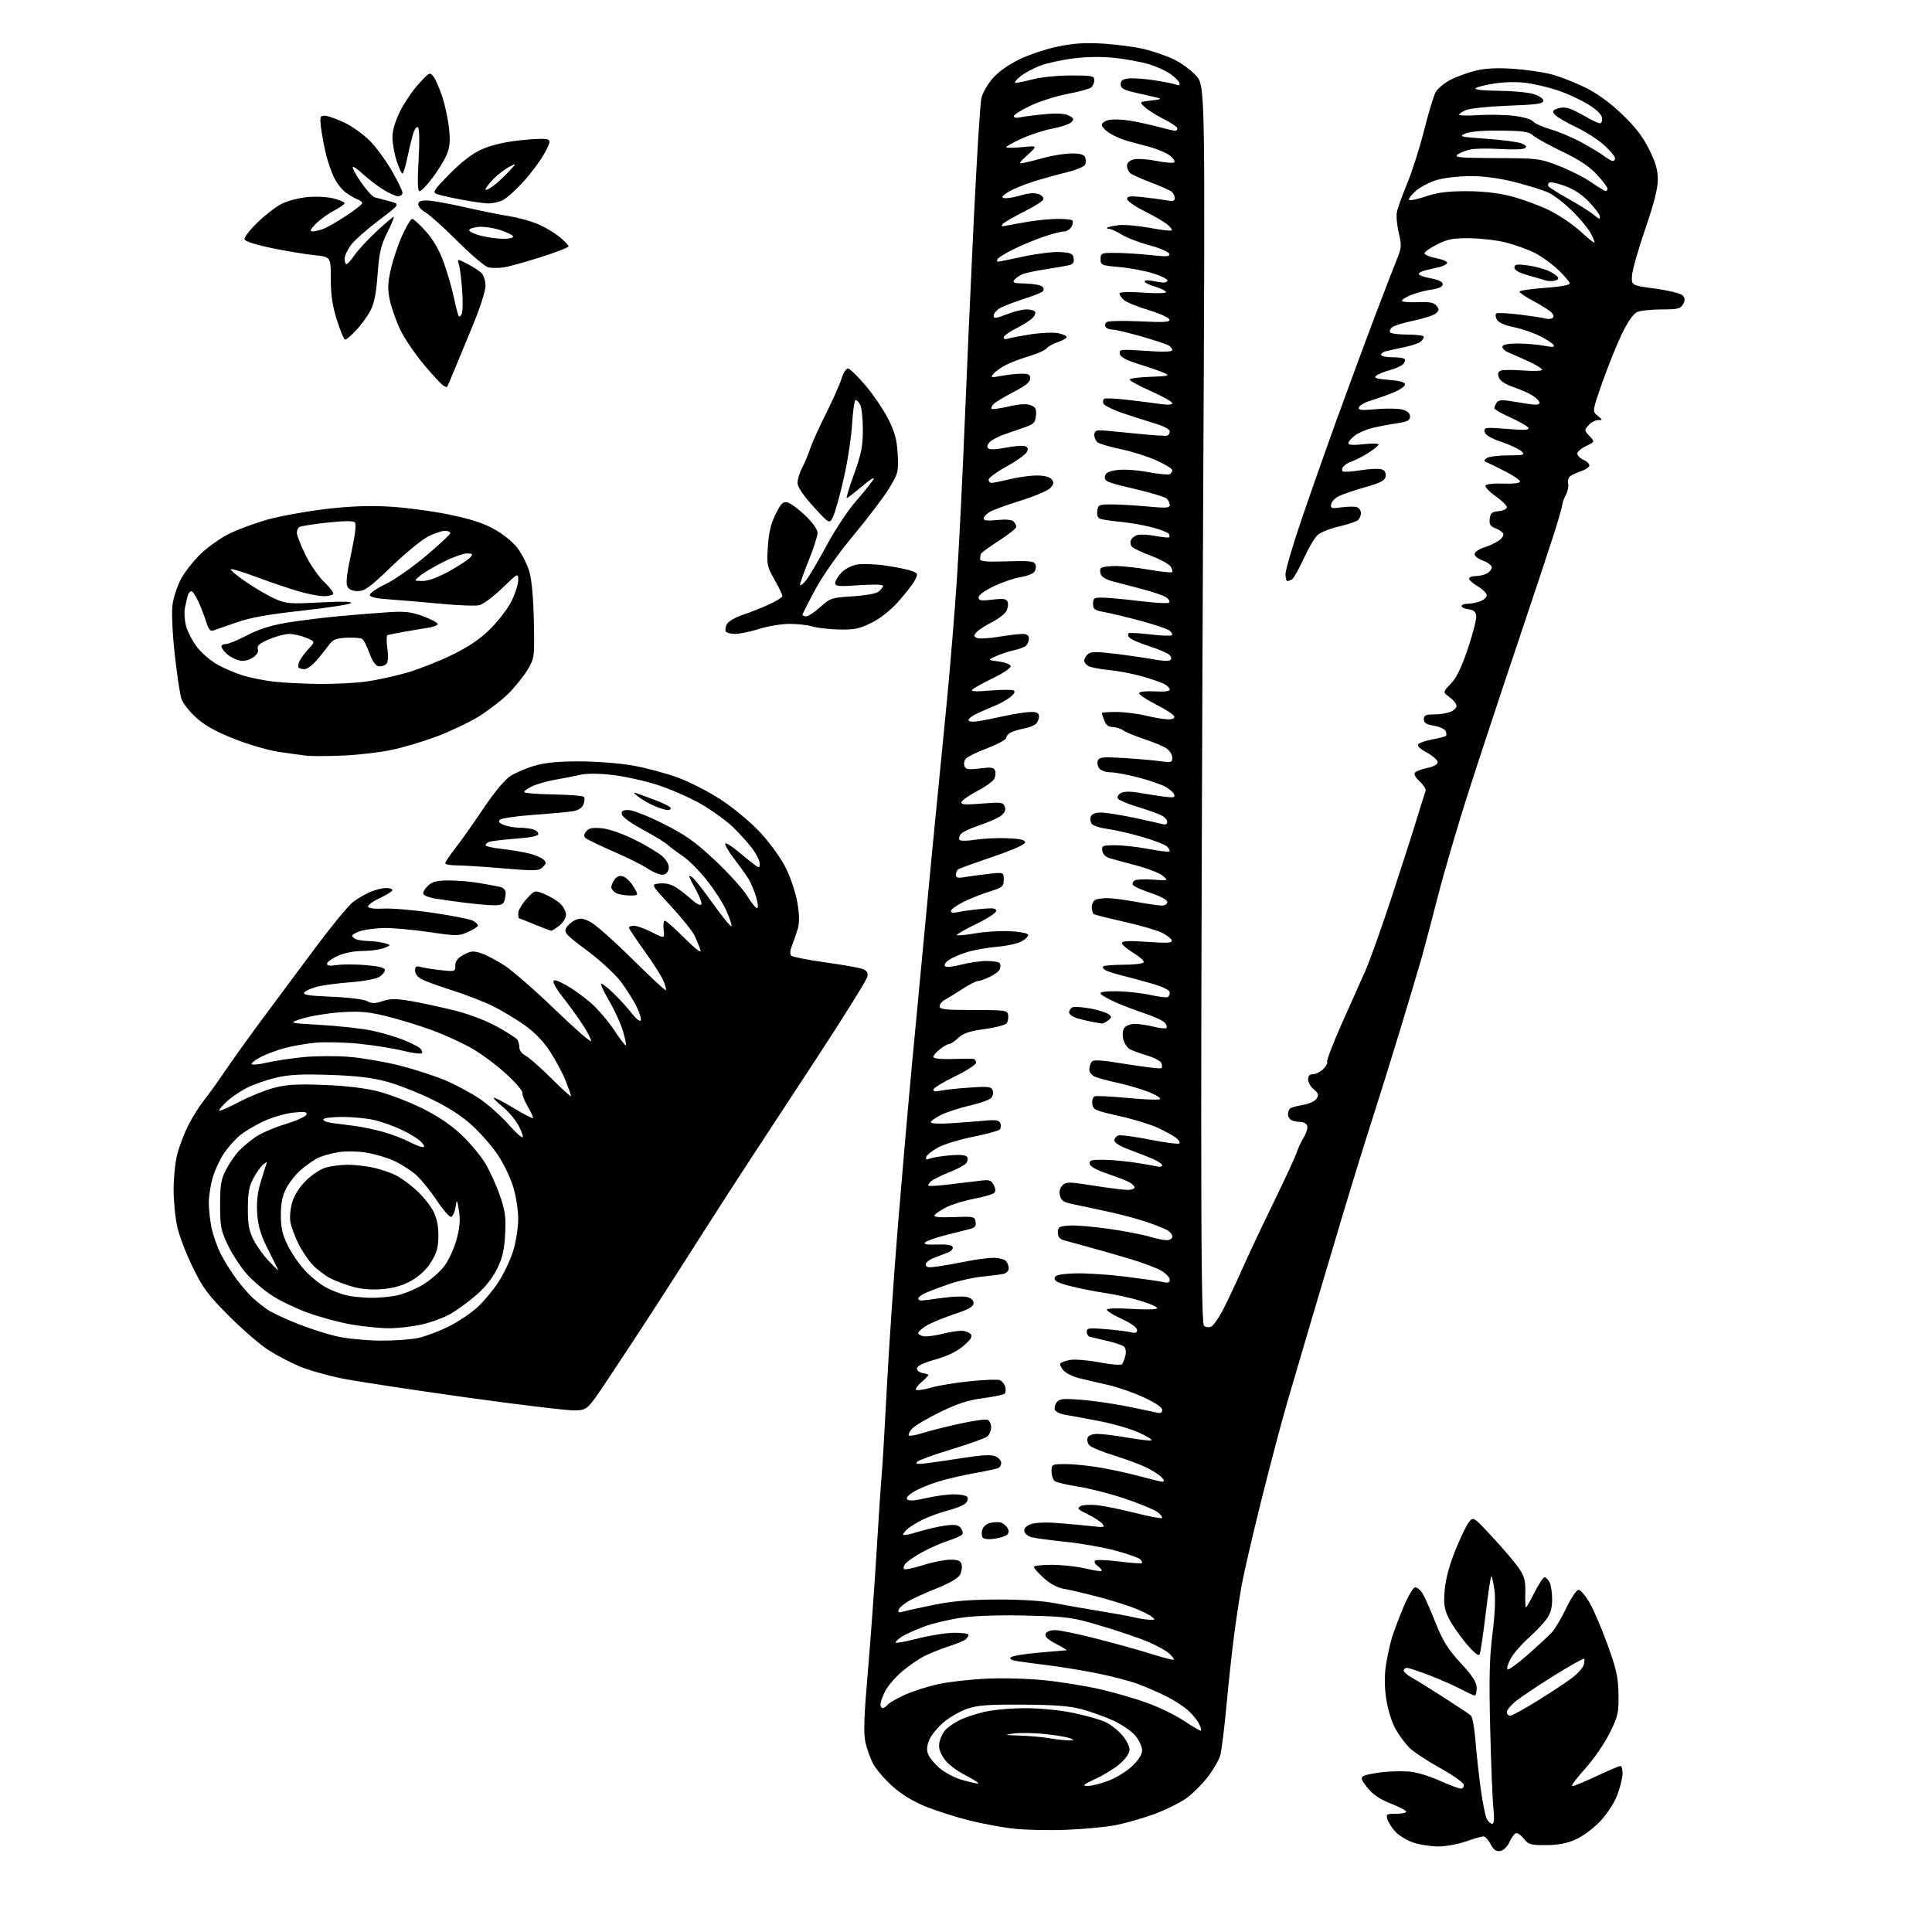<?xml version="1.0" encoding="UTF-8" standalone="no"?>
<svg 
  version="1.1" 
  xmlns="http://www.w3.org/2000/svg" 
  xmlns:xlink="http://www.w3.org/1999/xlink" 
  xmlns:svg="http://www.w3.org/2000/svg"
  xmlns:rdf="http://www.w3.org/1999/02/22-rdf-syntax-ns#"
  xmlns:cc="http://creativecommons.org/ns#"
  xmlns:dc="http://purl.org/dc/elements/1.1/"
  viewBox="0 0 768 768"
  width="768"
  height="768"
>
<style>svg {background-color: white; }</style>"
<path stroke="none" fill="black" fill-rule="evenodd" d="M596.30,735.81C594.71,736.04 593.68,735.29 592.53,733.06C591.66,731.38 590.38,730.00 589.69,730.00C589.00,730.00 585.87,730.90 582.74,732.00C579.61,733.10 574.64,734.00 571.70,734.00C568.76,734.00 564.32,733.30 561.82,732.46C559.33,731.61 556.15,729.69 554.76,728.21C553.36,726.72 551.92,724.49 551.54,723.25C550.92,721.17 551.18,721.00 554.93,721.00C557.17,721.00 559.00,720.63 559.00,720.18C559.00,719.72 556.22,718.26 552.83,716.93C548.57,715.25 545.73,713.33 543.61,710.69C541.11,707.58 540.82,706.73 542.00,706.00C542.79,705.51 546.31,704.80 549.82,704.43C553.33,704.05 558.36,704.00 560.99,704.31C563.62,704.62 568.82,706.26 572.53,707.94C576.24,709.62 579.92,711.00 580.71,711.00C581.50,711.00 582.00,710.28 581.82,709.40C581.65,708.52 577.45,705.57 572.50,702.84C567.55,700.11 562.09,696.52 560.36,694.85C558.63,693.18 556.05,689.68 554.63,687.06C553.12,684.28 551.61,679.27 551.01,675.07C550.32,670.23 550.31,665.80 550.98,661.63C551.53,658.21 552.59,653.40 553.33,650.95C554.08,648.50 556.15,643.01 557.94,638.75C559.77,634.38 561.79,631.00 562.57,631.00C563.33,631.00 564.61,632.01 565.40,633.25C566.20,634.49 568.52,639.69 570.55,644.81C573.56,652.37 575.46,655.44 580.63,661.07C585.49,666.37 587.00,668.72 587.00,671.00C587.00,672.65 586.66,674.00 586.24,674.00C585.83,674.00 583.35,672.86 580.74,671.48C578.13,670.09 572.52,667.61 568.27,665.98C564.02,664.34 559.97,663.00 559.27,663.00C558.57,663.00 558.00,663.47 558.00,664.05C558.00,664.62 559.39,665.86 561.09,666.80C562.79,667.73 568.52,671.29 573.84,674.70C579.15,678.11 584.02,681.35 584.66,681.90C585.29,682.45 586.12,686.86 586.49,691.70C586.87,696.54 587.80,705.12 588.57,710.78C589.33,716.43 590.43,721.94 591.01,723.03C591.60,724.11 592.57,725.00 593.17,725.00C593.93,725.00 594.08,723.03 593.64,718.75C593.28,715.31 592.71,701.02 592.37,687.00C591.88,667.04 592.08,658.89 593.28,649.50C594.22,642.15 594.53,635.47 594.09,632.26C593.69,629.38 593.15,626.81 592.88,626.55C592.62,626.28 591.59,632.92 590.60,641.28C589.61,649.65 588.51,657.04 588.14,657.69C587.73,658.45 585.73,656.79 582.72,653.19C580.09,650.06 577.00,645.54 575.84,643.15C574.09,639.55 573.82,637.64 574.29,632.09C574.65,627.78 576.14,622.19 578.45,616.44C580.43,611.52 582.86,606.44 583.85,605.16C585.65,602.81 585.65,602.81 593.24,610.98C597.42,615.48 602.10,620.98 603.65,623.22C606.01,626.63 606.44,628.21 606.33,633.14C606.25,636.36 606.37,639.00 606.58,639.00C606.80,639.00 608.33,636.30 610.00,633.00C611.67,629.70 613.46,627.00 613.98,627.00C614.50,627.00 615.40,627.87 615.96,628.93C616.53,630.00 617.00,633.06 617.00,635.74C617.00,639.25 616.36,641.48 614.71,643.71C613.45,645.42 610.17,648.84 607.42,651.31C604.67,653.79 601.56,657.41 600.50,659.37C599.45,661.32 598.89,663.22 599.26,663.59C599.63,663.96 603.20,661.39 607.19,657.88C611.18,654.37 615.50,650.38 616.79,649.00C618.08,647.62 620.70,643.24 622.60,639.25C624.55,635.18 626.70,632.00 627.51,632.00C628.31,632.00 630.31,634.36 631.96,637.25C633.61,640.14 636.83,647.67 639.11,654.00C642.57,663.61 643.27,666.82 643.38,673.55C643.49,680.94 643.20,682.19 639.80,689.05C637.73,693.20 633.38,699.49 629.97,703.25C626.60,706.96 624.37,710.00 625.02,710.00C625.67,710.00 630.05,708.20 634.74,706.00C639.44,703.80 643.66,702.00 644.14,702.00C644.61,702.00 645.00,703.33 645.00,704.96C645.00,706.59 644.08,710.39 642.95,713.40C641.74,716.64 638.98,720.92 636.20,723.88C633.62,726.64 629.25,729.91 626.50,731.15C622.92,732.77 619.55,733.43 614.66,733.46C608.39,733.50 607.63,733.27 605.65,730.79C604.45,729.29 603.00,728.40 602.40,728.79C601.80,729.18 600.67,730.85 599.90,732.50C599.08,734.24 597.56,735.63 596.30,735.81zM423.98,727.37C417.12,727.64 407.68,727.45 403.00,726.93C398.32,726.42 390.06,724.87 384.63,723.48C379.21,722.09 371.43,719.57 367.34,717.87C362.56,715.88 357.96,712.99 354.40,709.74C351.37,706.96 348.02,703.00 346.97,700.93C345.91,698.86 344.58,695.09 344.01,692.54C343.22,689.02 343.45,682.29 344.97,664.70C346.07,651.94 347.64,630.25 348.47,616.50C349.30,602.75 350.21,589.02 350.51,586.00C350.80,582.98 351.71,567.45 352.54,551.50C353.37,535.55 355.39,506.07 357.03,486.00C358.68,465.93 361.14,437.80 362.49,423.50C363.85,409.20 366.31,383.10 367.97,365.50C369.62,347.90 371.64,326.98 372.45,319.00C373.25,311.02 375.04,292.80 376.42,278.50C377.80,264.20 379.62,241.93 380.46,229.00C381.29,216.07 382.65,188.85 383.47,168.50C384.29,148.15 385.93,111.48 387.11,87.00C388.30,62.52 389.65,40.90 390.12,38.95C390.59,36.99 392.58,33.52 394.54,31.22C396.80,28.59 400.76,25.77 405.30,23.56C409.26,21.64 416.31,19.31 420.97,18.40C427.24,17.16 431.93,16.90 438.97,17.37C444.21,17.73 451.35,18.69 454.82,19.51C458.30,20.34 463.55,22.15 466.49,23.54C469.42,24.93 473.46,27.87 475.45,30.08C479.09,34.10 479.09,34.10 478.29,196.80C477.86,286.29 477.50,396.94 477.50,442.70C477.50,501.07 477.82,526.22 478.58,526.98C479.18,527.58 480.44,527.77 481.38,527.41C482.33,527.04 484.69,523.60 486.62,519.76C488.56,515.92 491.85,508.89 493.94,504.14C496.04,499.39 501.58,487.62 506.27,478.00C510.96,468.38 515.12,459.38 515.51,458.00C515.91,456.62 517.12,454.03 518.21,452.22C519.30,450.42 519.94,448.29 519.63,447.47C519.32,446.66 518.19,446.00 517.11,446.00C516.04,446.00 514.45,445.73 513.58,445.39C512.71,445.06 512.00,443.96 512.00,442.95C512.00,441.94 512.44,440.84 512.98,440.51C513.53,440.17 515.84,439.58 518.13,439.19C520.47,438.79 522.78,437.69 523.40,436.68C524.29,435.22 524.07,434.52 522.25,433.03C521.01,432.01 520.00,430.24 520.00,429.09C520.00,427.67 520.64,427.00 522.00,427.00C523.10,427.00 524.92,426.08 526.04,424.96C527.16,423.84 527.84,422.55 527.55,422.09C527.27,421.62 529.90,414.78 533.40,406.87C536.90,398.97 541.09,389.57 542.71,386.00C544.32,382.43 548.84,369.82 552.74,358.00C556.65,346.18 561.29,331.77 563.05,326.00C564.82,320.23 566.46,314.98 566.70,314.35C566.94,313.72 565.88,312.04 564.35,310.62C562.52,308.92 561.90,307.70 562.55,307.05C563.09,306.51 565.33,305.69 567.52,305.24C569.93,304.74 571.50,303.84 571.50,302.97C571.50,302.19 569.55,300.46 567.17,299.15C564.30,297.57 563.17,296.43 563.83,295.77C564.38,295.22 566.97,294.37 569.58,293.89C572.20,293.40 574.54,292.79 574.79,292.54C575.04,292.29 575.00,291.44 574.69,290.64C574.39,289.85 572.31,288.89 570.07,288.51C566.97,287.99 566.00,287.37 566.00,285.91C566.00,284.35 566.73,284.00 569.93,284.00C572.10,284.00 575.02,283.56 576.43,283.02C577.85,282.49 579.00,281.40 579.00,280.61C579.00,279.82 577.76,278.26 576.25,277.15C573.50,275.14 573.50,275.14 576.70,271.82C578.97,269.47 580.95,265.38 583.52,257.78C585.52,251.88 587.00,246.03 586.82,244.78C586.59,243.14 585.73,242.41 583.75,242.18C582.24,242.01 581.00,241.45 581.00,240.93C581.00,240.42 582.10,240.00 583.43,240.00C584.77,240.00 587.02,239.56 588.43,239.02C589.85,238.49 591.00,237.41 591.00,236.62C591.00,235.84 589.43,234.27 587.50,233.13C585.58,232.00 584.00,230.60 584.00,230.03C584.00,229.47 585.15,229.00 586.57,229.00C587.98,229.00 590.00,228.53 591.07,227.96C592.13,227.40 593.00,226.30 593.00,225.53C593.00,224.76 591.41,223.55 589.47,222.85C587.33,222.08 586.05,221.00 586.22,220.13C586.37,219.33 588.10,218.19 590.05,217.59C592.00,216.99 594.64,215.75 595.91,214.83C597.20,213.89 597.91,212.66 597.51,212.02C597.12,211.39 595.69,210.45 594.34,209.94C592.40,209.20 591.94,208.40 592.18,206.25C592.45,203.96 593.04,203.45 595.75,203.19C597.54,203.01 599.00,202.31 599.00,201.63C599.00,200.94 596.95,198.94 594.45,197.18C591.95,195.41 590.18,193.52 590.52,192.97C590.86,192.42 594.01,192.09 597.53,192.23C601.17,192.39 604.05,192.07 604.21,191.50C604.37,190.95 601.71,189.08 598.29,187.35C594.87,185.61 591.50,183.96 590.79,183.67C589.79,183.27 589.83,182.92 591.00,182.09C591.83,181.51 595.63,181.02 599.46,181.02C605.77,181.00 606.28,180.85 604.87,179.44C604.02,178.59 600.44,176.90 596.92,175.69C592.53,174.19 590.41,172.91 590.17,171.64C589.83,169.89 590.37,169.82 599.04,170.50C606.15,171.07 608.09,170.96 607.51,170.02C607.10,169.36 603.89,167.52 600.38,165.95C596.87,164.37 594.01,162.73 594.02,162.29C594.02,161.86 594.43,160.87 594.91,160.10C595.54,159.11 596.91,158.89 599.65,159.32C601.77,159.66 605.41,160.23 607.75,160.60C610.59,161.04 612.00,160.90 612.00,160.15C612.00,159.54 610.82,158.27 609.38,157.33C607.94,156.38 604.47,154.84 601.68,153.89C598.40,152.78 596.33,151.43 595.82,150.05C595.26,148.52 595.48,147.75 596.60,147.32C597.46,146.99 601.50,146.98 605.58,147.28C609.66,147.59 613.00,147.46 613.00,147.00C613.00,146.53 610.64,145.05 607.75,143.71C604.86,142.38 601.23,140.76 599.67,140.13C598.12,139.49 597.03,138.42 597.26,137.74C597.53,136.93 599.75,136.52 603.59,136.55C606.84,136.58 611.48,136.99 613.90,137.45C617.19,138.09 618.12,138.01 617.58,137.13C617.18,136.49 614.75,134.90 612.18,133.60C609.61,132.30 604.91,130.70 601.75,130.05C598.01,129.27 595.64,128.20 594.99,126.99C594.43,125.93 594.38,124.88 594.88,124.57C595.37,124.27 599.53,124.49 604.13,125.05C608.73,125.62 613.28,126.31 614.24,126.60C615.20,126.89 616.46,126.83 617.04,126.48C617.77,126.03 617.73,125.38 616.92,124.40C616.27,123.62 613.09,121.57 609.87,119.85C606.64,118.13 604.00,116.37 604.00,115.94C604.00,115.51 608.50,114.84 614.00,114.45C619.82,114.04 624.00,113.31 624.00,112.70C624.00,112.13 621.98,109.72 619.50,107.35C617.03,104.97 612.83,101.93 610.18,100.59C607.53,99.25 602.46,97.39 598.93,96.47C595.39,95.55 588.87,94.76 584.43,94.71C577.75,94.63 575.52,95.03 571.48,97.06C568.79,98.40 566.45,99.98 566.27,100.58C566.09,101.17 568.10,102.07 570.72,102.58C573.35,103.08 575.39,103.95 575.25,104.50C575.12,105.05 573.77,105.79 572.25,106.15C570.74,106.50 568.26,107.07 566.75,107.42C565.24,107.76 564.00,108.43 564.00,108.91C564.00,109.39 566.14,110.17 568.75,110.65C571.88,111.22 573.50,112.02 573.50,113.00C573.50,113.99 572.01,114.69 569.00,115.12C566.52,115.47 562.74,116.50 560.60,117.39C558.45,118.29 556.99,119.32 557.35,119.69C557.72,120.05 560.63,120.24 563.83,120.11C568.18,119.93 569.99,120.28 570.99,121.49C572.11,122.84 572.10,123.33 570.91,124.49C570.14,125.26 566.19,126.58 562.14,127.41C558.09,128.25 554.16,129.45 553.40,130.08C552.64,130.71 552.27,131.63 552.57,132.11C552.87,132.60 556.02,133.00 559.56,133.00C563.10,133.00 566.00,133.39 566.00,133.88C566.00,134.36 565.42,135.24 564.71,135.83C564.00,136.42 561.19,137.37 558.46,137.96C555.73,138.54 552.49,139.25 551.25,139.53C550.01,139.81 549.00,140.48 549.00,141.02C549.00,141.56 550.95,142.00 553.33,142.00C555.72,142.00 557.96,142.30 558.32,142.66C558.69,143.02 558.48,143.92 557.87,144.65C557.27,145.38 554.91,146.48 552.63,147.09C550.36,147.70 547.86,148.71 547.08,149.35C545.97,150.25 547.04,150.61 552.08,151.00C556.48,151.34 558.50,151.92 558.50,152.82C558.50,153.55 556.48,154.97 554.00,155.99C551.52,157.01 547.51,158.44 545.07,159.17C542.64,159.90 540.44,161.13 540.19,161.90C539.81,163.05 541.04,163.19 547.12,162.65C551.18,162.29 555.85,162.37 557.50,162.82C559.51,163.37 560.50,164.28 560.50,165.57C560.50,167.14 559.48,167.65 555.00,168.31C551.98,168.76 547.57,169.61 545.20,170.21C542.84,170.80 539.80,172.15 538.45,173.22C537.10,174.28 536.00,175.62 536.00,176.20C536.00,176.90 538.02,177.03 542.00,176.58C545.30,176.21 548.00,176.26 548.00,176.70C548.00,177.14 546.08,178.69 543.75,180.14C541.41,181.59 538.53,183.07 537.34,183.43C536.15,183.78 534.67,184.69 534.04,185.45C533.40,186.22 533.30,187.07 533.80,187.38C534.30,187.69 537.51,187.48 540.95,186.93C544.38,186.38 548.07,186.21 549.15,186.55C550.45,186.96 551.01,187.89 550.81,189.30C550.56,191.03 549.04,191.85 542.82,193.63C538.60,194.83 533.88,196.43 532.33,197.17C530.79,197.91 529.36,199.37 529.16,200.41C528.83,202.11 529.25,202.24 533.37,201.67C535.89,201.33 538.64,201.31 539.48,201.63C540.31,201.95 541.00,203.01 541.00,203.98C541.00,204.96 540.43,206.23 539.74,206.80C539.04,207.38 535.65,208.50 532.21,209.30C528.76,210.09 524.99,211.59 523.82,212.62C522.66,213.66 520.16,217.87 518.27,221.99C516.38,226.12 514.30,229.82 513.66,230.23C513.02,230.64 512.16,230.98 511.75,230.98C511.34,230.99 511.00,229.75 511.00,228.22C511.00,226.69 513.65,217.58 516.89,207.97C520.13,198.36 526.61,179.93 531.29,167.00C535.97,154.07 542.79,135.62 546.44,126.00C550.08,116.38 554.03,106.15 555.20,103.29C557.16,98.51 557.23,97.62 556.04,92.66C555.32,89.68 554.98,85.95 555.28,84.37C555.57,82.79 557.41,77.67 559.35,73.00C561.30,68.33 564.31,58.88 566.05,52.00C567.79,45.12 569.85,38.26 570.63,36.76C571.41,35.24 574.16,32.95 576.77,31.64C579.37,30.34 583.94,28.70 586.92,28.00C590.47,27.16 595.46,26.93 601.42,27.33C606.41,27.67 613.20,28.64 616.50,29.49C619.80,30.34 625.81,32.65 629.86,34.63C634.72,37.00 639.74,40.61 644.60,45.23C649.93,50.29 652.95,54.19 655.49,59.25C658.13,64.52 659.00,67.54 659.00,71.38C659.01,74.93 657.47,80.98 653.99,91.10C651.23,99.13 648.87,107.45 648.74,109.58C648.50,113.46 648.50,113.46 657.96,114.73C663.17,115.43 668.05,116.62 668.81,117.38C669.89,118.46 669.94,119.24 669.06,120.88C668.07,122.75 667.04,123.00 660.51,123.00C656.43,123.00 652.03,123.48 650.74,124.07C649.24,124.76 647.03,127.95 644.68,132.82C642.65,137.05 639.17,145.68 636.96,152.00C632.93,163.50 632.93,163.50 635.08,165.25C637.13,166.92 637.14,167.00 635.27,167.00C634.19,167.00 632.49,167.90 631.49,169.01C629.73,170.96 629.74,171.09 631.84,173.33C634.00,175.63 634.00,175.63 630.50,177.30C628.58,178.22 627.00,179.58 627.00,180.32C627.00,181.07 628.16,182.21 629.58,182.85C631.00,183.50 631.98,184.56 631.77,185.20C631.55,185.85 630.05,186.80 628.44,187.32C626.82,187.84 624.91,188.74 624.18,189.31C623.45,189.89 623.08,191.20 623.35,192.22C623.62,193.25 623.20,195.31 622.42,196.79C621.65,198.28 621.01,200.03 621.01,200.68C621.00,201.33 619.60,206.28 617.90,211.68C616.19,217.08 609.43,237.42 602.88,256.88C596.33,276.34 587.64,302.69 583.55,315.43C579.47,328.18 574.11,346.45 571.65,356.05C569.18,365.65 566.28,376.65 565.19,380.50C564.10,384.35 560.27,397.20 556.67,409.06C553.07,420.92 547.88,437.57 545.14,446.06C542.39,454.55 536.92,472.30 532.98,485.50C529.03,498.70 523.55,517.15 520.79,526.50C518.04,535.85 514.00,549.58 511.83,557.00C509.65,564.42 505.00,581.98 501.50,596.00C498.00,610.02 494.45,625.33 493.61,630.00C492.77,634.67 491.40,643.67 490.57,650.00C489.74,656.33 488.37,668.92 487.54,678.00C486.70,687.08 485.58,696.01 485.05,697.86C484.51,699.70 482.27,703.56 480.06,706.42C477.85,709.29 474.00,713.10 471.50,714.89C469.00,716.69 463.25,719.51 458.73,721.17C454.20,722.82 447.34,724.78 443.48,725.53C439.62,726.27 430.85,727.10 423.98,727.37zM432.21,709.95C433.70,709.98 437.44,709.06 440.52,707.91C443.59,706.76 447.89,704.13 450.06,702.06C452.66,699.59 454.00,697.43 454.00,695.73C454.00,694.31 452.77,691.69 451.27,689.91C449.77,688.13 445.81,685.43 442.46,683.91C439.12,682.39 433.49,680.38 429.94,679.43C425.14,678.15 419.18,677.69 406.50,677.62C392.64,677.54 388.56,677.85 384.39,679.29C381.58,680.27 377.36,682.71 375.01,684.72C372.66,686.73 370.13,689.85 369.38,691.64C368.46,693.84 368.31,695.68 368.91,697.26C369.40,698.56 371.42,701.04 373.39,702.77C375.36,704.50 379.31,706.61 382.17,707.46C385.02,708.31 388.00,709.00 388.77,709.00C389.54,709.00 387.34,707.53 383.87,705.73C379.99,703.73 376.65,701.13 375.21,698.98C373.51,696.47 373.02,694.69 373.44,692.57C373.76,690.95 374.81,688.77 375.76,687.71C376.72,686.65 379.17,684.93 381.22,683.89C383.26,682.85 387.76,681.33 391.22,680.51C394.67,679.70 402.00,679.03 407.50,679.03C413.41,679.03 421.24,679.80 426.63,680.91C431.66,681.95 437.39,683.57 439.38,684.51C441.36,685.45 444.34,687.76 445.99,689.65C447.65,691.53 449.00,694.13 449.00,695.43C449.00,696.90 447.60,699.02 445.28,701.06C443.24,702.85 438.85,705.58 435.53,707.11C430.64,709.38 430.01,709.92 432.21,709.95zM424.50,691.81C427.24,691.87 427.31,691.80 425.27,690.98C424.05,690.48 419.55,689.73 415.27,689.29C411.00,688.86 405.48,688.77 403.00,689.10C398.91,689.64 399.15,689.72 405.50,689.92C409.35,690.05 414.52,690.51 417.00,690.95C419.48,691.39 422.85,691.78 424.50,691.81zM477.28,687.97C477.70,687.99 477.38,686.70 476.56,685.12C475.74,683.53 473.64,681.03 471.89,679.56C470.15,678.09 466.43,675.73 463.64,674.32C460.85,672.91 455.85,670.73 452.54,669.48C449.22,668.24 441.77,666.28 436.00,665.14C430.23,664.00 421.68,662.60 417.00,662.02C412.32,661.44 406.77,660.70 404.65,660.38C402.10,659.99 401.14,659.46 401.80,658.80C402.35,658.25 407.46,657.42 413.15,656.94C418.84,656.47 423.73,656.05 424.00,656.00C424.27,655.95 422.38,654.80 419.78,653.45C416.50,651.74 415.24,650.54 415.64,649.50C415.99,648.59 417.50,648.00 419.48,648.00C421.28,648.00 428.93,649.60 436.48,651.55C444.03,653.50 453.80,656.23 458.20,657.62C462.59,659.01 466.37,659.97 466.59,659.74C466.81,659.52 465.98,658.41 464.75,657.27C463.51,656.13 459.65,654.00 456.17,652.55C452.69,651.10 444.37,648.28 437.67,646.29C426.24,642.89 424.46,642.64 408.50,642.23C398.10,641.96 388.03,642.26 382.57,643.01C377.66,643.68 370.77,645.30 367.27,646.62C363.76,647.94 359.79,649.74 358.45,650.63C357.10,651.51 356.00,652.54 356.00,652.92C356.00,653.30 359.94,652.59 364.75,651.35C369.56,650.12 376.09,649.08 379.25,649.05C382.41,649.02 385.00,649.39 385.00,649.88C385.00,650.36 384.44,651.20 383.75,651.75C383.06,652.29 380.02,653.53 377.00,654.50C373.98,655.48 369.70,657.18 367.51,658.28C365.32,659.38 361.33,662.13 358.66,664.39C355.98,666.64 352.94,670.16 351.90,672.20C350.85,674.25 350.00,676.61 350.00,677.46C350.00,678.31 350.39,679.00 350.88,679.00C351.36,679.00 352.27,678.38 352.89,677.63C353.52,676.88 356.64,675.09 359.84,673.65C363.03,672.22 368.99,670.33 373.07,669.45C377.16,668.57 385.69,667.60 392.03,667.29C398.45,666.98 408.74,667.26 415.25,667.93C421.68,668.59 431.57,670.19 437.22,671.48C442.87,672.77 451.35,675.22 456.06,676.94C460.77,678.65 467.30,681.83 470.56,684.00C473.83,686.17 476.85,687.96 477.28,687.97zM600.34,682.00C601.08,682.00 606.15,679.23 611.59,675.83C617.04,672.44 623.16,668.37 625.20,666.79C627.23,665.21 629.18,663.00 629.54,661.88C629.89,660.76 629.97,659.64 629.71,659.38C629.45,659.12 623.99,662.19 617.56,666.20C611.14,670.22 604.33,674.77 602.44,676.32C600.55,677.88 599.00,679.79 599.00,680.57C599.00,681.36 599.60,682.00 600.34,682.00zM457.00,643.87C459.41,643.93 459.43,643.88 457.56,642.47C456.49,641.66 453.12,640.06 450.06,638.92C447.00,637.77 440.45,635.78 435.50,634.50C430.55,633.22 424.79,631.89 422.69,631.53C420.36,631.14 417.35,629.50 414.94,627.33C412.77,625.37 411.00,623.37 411.00,622.88C411.00,622.40 414.26,622.02 418.25,622.04C422.24,622.06 428.18,622.71 431.46,623.49C434.74,624.28 437.63,624.71 437.89,624.45C438.14,624.19 437.49,623.35 436.43,622.57C435.37,621.80 434.85,620.82 435.28,620.39C435.70,619.96 439.98,620.11 444.78,620.71C449.57,621.31 453.69,621.61 453.93,621.38C454.17,621.15 453.86,620.46 453.24,619.84C452.62,619.22 448.15,617.66 443.31,616.36C438.46,615.06 429.55,613.50 423.50,612.88C417.45,612.27 411.38,611.44 410.00,611.05C408.62,610.66 407.35,609.59 407.18,608.67C406.97,607.61 407.87,606.61 409.68,605.91C411.41,605.24 415.58,605.06 420.50,605.44C424.90,605.77 430.97,606.33 433.99,606.67C438.95,607.23 439.36,607.13 438.16,605.70C437.43,604.82 434.80,603.11 432.30,601.90C428.44,600.03 428.03,599.57 429.51,598.73C430.47,598.19 433.60,598.03 436.46,598.37C439.31,598.70 446.08,600.10 451.50,601.48C456.92,602.85 461.61,603.73 461.91,603.42C462.22,603.11 461.39,602.05 460.07,601.05C458.75,600.06 452.90,597.65 447.08,595.70C441.26,593.75 432.90,591.61 428.50,590.94C424.10,590.26 419.94,589.27 419.25,588.73C418.56,588.20 418.00,586.46 418.00,584.88C418.00,582.04 418.08,582.00 423.75,582.00C426.91,582.00 433.28,582.67 437.89,583.48C442.51,584.29 449.60,585.87 453.65,586.98C457.71,588.09 461.52,589.00 462.13,589.00C462.86,589.00 462.80,588.46 461.94,587.42C461.21,586.55 458.57,584.80 456.06,583.53C453.54,582.25 447.59,580.03 442.84,578.58C438.08,577.12 433.65,575.28 432.98,574.48C432.32,573.68 432.04,572.34 432.36,571.51C432.72,570.57 434.22,570.00 436.34,570.00C438.21,570.00 443.68,570.69 448.51,571.53C453.33,572.37 457.51,572.83 457.79,572.54C458.07,572.26 455.77,570.87 452.67,569.45C449.58,568.03 442.65,566.01 437.27,564.96C431.90,563.90 425.79,562.78 423.70,562.46C421.61,562.15 419.64,561.23 419.34,560.43C419.03,559.63 419.38,558.25 420.11,557.37C421.23,556.01 422.79,555.87 429.96,556.45C434.64,556.83 442.75,558.01 447.99,559.06C453.22,560.12 458.51,561.22 459.75,561.51C461.36,561.89 462.00,561.59 462.00,560.45C462.00,559.46 459.24,557.59 454.57,555.44C450.48,553.55 444.07,551.32 440.32,550.49C436.57,549.66 431.48,548.48 429.00,547.86C426.52,547.25 423.71,545.86 422.76,544.77C421.80,543.68 421.23,542.44 421.49,542.01C421.76,541.58 423.48,540.95 425.31,540.60C427.15,540.26 432.39,540.68 436.96,541.55C441.53,542.42 445.60,542.76 446.01,542.31C446.41,541.87 447.02,540.31 447.36,538.86C447.74,537.27 447.49,535.84 446.74,535.24C446.06,534.70 443.02,533.69 440.00,533.00C436.98,532.31 433.94,531.59 433.25,531.41C432.56,531.22 432.00,530.31 432.00,529.39C432.00,527.91 432.91,527.79 439.75,528.37C444.01,528.73 448.51,529.30 449.75,529.63C451.38,530.07 452.00,529.80 452.00,528.66C452.00,527.72 449.62,526.00 446.00,524.34C442.70,522.82 440.00,521.16 440.00,520.64C440.00,520.07 443.97,519.94 450.00,520.31C455.93,520.67 460.00,520.54 460.00,519.99C460.00,519.48 456.96,518.15 453.25,517.05C449.54,515.94 443.35,514.58 439.50,514.02C435.65,513.46 429.45,512.23 425.72,511.30C420.67,510.03 419.01,509.20 419.23,508.05C419.46,506.84 421.21,506.44 427.14,506.21C431.32,506.05 440.32,506.61 447.13,507.45C453.93,508.30 460.74,509.27 462.25,509.61C464.33,510.08 465.00,509.86 465.00,508.70C465.00,507.85 463.54,506.27 461.75,505.18C459.96,504.09 454.00,501.86 448.50,500.23C443.00,498.60 435.57,496.48 432.00,495.52C428.43,494.55 424.38,493.44 423.00,493.05C421.22,492.54 420.50,491.64 420.50,489.92C420.50,487.77 421.00,487.46 425.00,487.18C427.48,487.00 434.57,487.58 440.77,488.48C446.96,489.37 454.16,490.75 456.77,491.54C459.37,492.33 462.51,492.98 463.75,492.99C465.06,493.00 466.00,492.39 466.00,491.54C466.00,490.73 465.06,489.57 463.90,488.95C462.75,488.33 459.26,486.94 456.15,485.86C453.04,484.78 446.45,482.99 441.50,481.89C436.55,480.78 430.13,479.41 427.24,478.84C422.89,477.98 421.88,477.37 421.36,475.31C420.95,473.68 421.29,472.28 422.35,471.22C423.84,469.74 424.83,469.74 434.73,471.31C440.65,472.25 446.74,473.02 448.25,473.01C449.76,473.00 451.00,472.57 451.00,472.04C451.00,471.50 450.03,470.55 448.85,469.92C447.66,469.28 443.72,467.76 440.10,466.54C435.95,465.14 433.38,463.70 433.18,462.66C432.91,461.28 433.75,461.00 438.18,461.02C441.10,461.03 446.60,461.49 450.39,462.04C454.17,462.58 458.34,463.30 459.64,463.62C460.94,463.95 462.00,463.79 462.00,463.26C462.00,462.73 460.31,461.57 458.25,460.67C456.19,459.78 451.91,458.10 448.75,456.95C445.33,455.71 443.00,454.26 443.00,453.40C443.00,452.59 443.67,451.68 444.48,451.37C445.29,451.06 450.95,451.79 457.04,453.01C463.13,454.22 468.43,454.90 468.81,454.53C469.19,454.15 468.60,453.15 467.50,452.30C466.40,451.46 463.17,449.68 460.32,448.34C457.46,447.01 450.49,444.88 444.82,443.61C435.26,441.47 434.48,441.11 434.20,438.78C434.03,437.37 434.47,436.05 435.20,435.80C435.91,435.54 441.80,435.84 448.28,436.46C454.75,437.08 460.52,437.30 461.10,436.94C461.67,436.58 459.75,435.33 456.82,434.16C453.90,432.99 448.35,431.34 444.50,430.50C440.65,429.65 436.49,428.53 435.25,428.00C434.01,427.47 433.01,426.25 433.02,425.27C433.02,424.30 433.40,422.91 433.86,422.19C434.53,421.13 437.17,421.29 447.93,423.03C455.21,424.20 461.41,424.92 461.71,424.62C462.00,424.33 461.99,423.42 461.68,422.60C461.36,421.78 458.87,420.44 456.13,419.63C453.40,418.82 450.26,417.67 449.16,417.09C448.06,416.50 446.86,414.64 446.49,412.97C446.08,411.10 446.29,409.35 447.03,408.46C447.70,407.66 449.57,407.00 451.18,407.00C452.79,407.00 456.13,407.51 458.60,408.13C461.06,408.75 463.35,408.98 463.68,408.65C464.01,408.32 463.74,407.39 463.07,406.58C462.40,405.77 458.85,404.11 455.18,402.89C451.52,401.67 446.19,399.65 443.35,398.39C440.51,397.13 437.89,395.63 437.53,395.05C437.10,394.35 439.17,394.01 443.69,394.04C447.44,394.05 453.41,394.69 456.97,395.46C460.53,396.22 463.79,396.63 464.22,396.36C464.65,396.10 465.00,395.25 465.00,394.48C465.00,393.62 462.42,392.32 458.25,391.10C454.54,390.00 449.25,388.57 446.50,387.91C443.75,387.25 440.67,386.29 439.66,385.77C438.65,385.26 438.14,384.54 438.51,384.17C438.89,383.80 442.60,383.50 446.75,383.50C450.92,383.50 454.46,383.05 454.65,382.49C454.85,381.94 452.98,380.26 450.50,378.77C448.03,377.27 446.00,375.52 446.00,374.88C446.00,374.02 448.67,373.90 456.10,374.41C464.18,374.97 466.12,374.84 465.80,373.80C465.57,373.09 463.82,371.72 461.90,370.77C459.98,369.81 453.29,367.88 447.02,366.46C440.76,365.05 435.26,363.66 434.82,363.39C434.37,363.11 434.00,361.83 434.00,360.55C434.00,359.26 434.71,357.94 435.58,357.61C436.45,357.27 438.59,357.01 440.33,357.02C442.07,357.03 447.10,357.69 451.50,358.48C455.90,359.28 460.51,359.95 461.75,359.97C463.04,359.99 464.00,359.40 464.00,358.58C464.00,357.72 461.43,356.31 457.51,355.00C453.94,353.82 450.73,352.38 450.38,351.81C450.03,351.24 450.31,350.42 451.01,350.00C451.70,349.57 455.02,349.42 458.39,349.67C464.50,350.13 464.50,350.13 462.29,348.19C461.07,347.12 456.34,345.26 451.79,344.06C447.23,342.86 442.38,341.54 441.00,341.11C439.52,340.66 438.37,339.46 438.18,338.17C437.89,336.17 438.29,336.00 443.34,336.00C446.36,336.00 452.32,336.67 456.59,337.49C460.86,338.30 464.59,338.74 464.87,338.46C465.15,338.18 464.73,337.31 463.94,336.53C463.15,335.75 458.68,334.02 454.00,332.67C449.32,331.33 443.16,329.92 440.30,329.53C437.44,329.14 434.62,328.25 434.03,327.54C433.45,326.83 433.25,325.52 433.59,324.63C434.00,323.56 435.40,323.00 437.62,323.00C439.50,323.00 445.41,323.93 450.77,325.06C456.12,326.20 461.29,327.35 462.25,327.63C463.32,327.94 464.00,327.59 464.00,326.74C464.00,325.97 462.99,324.80 461.75,324.15C460.51,323.49 456.16,321.94 452.08,320.71C447.99,319.47 444.48,317.94 444.27,317.30C444.05,316.66 444.69,315.70 445.69,315.18C446.79,314.60 449.45,314.56 452.50,315.09C455.25,315.57 459.70,316.26 462.39,316.63C466.33,317.18 467.18,317.04 466.80,315.91C466.55,315.15 465.03,313.76 463.42,312.83C461.81,311.90 456.93,310.21 452.56,309.07C448.20,307.93 443.19,307.00 441.43,307.00C439.68,307.00 437.69,306.33 437.01,305.51C436.33,304.69 436.06,303.28 436.41,302.38C436.96,300.95 438.31,300.81 446.77,301.33C452.12,301.66 458.64,302.23 461.25,302.59C465.60,303.20 466.00,303.09 466.00,301.19C466.00,300.05 465.01,298.42 463.80,297.57C462.59,296.72 458.65,295.06 455.05,293.87C451.45,292.68 447.61,291.10 446.53,290.36C445.44,289.61 443.52,289.00 442.25,289.00C440.70,289.00 439.63,288.16 438.98,286.43C438.44,285.02 438.00,283.67 438.00,283.43C438.00,283.20 440.59,283.01 443.75,283.02C446.91,283.02 452.20,283.68 455.50,284.48C458.80,285.28 462.77,285.94 464.33,285.96C466.15,285.99 467.03,285.55 466.78,284.75C466.57,284.06 463.27,281.93 459.45,280.00C455.63,278.07 452.64,276.05 452.81,275.50C452.99,274.93 455.67,274.65 459.06,274.84C462.78,275.06 465.00,274.79 465.00,274.13C465.00,273.55 464.04,272.55 462.86,271.92C461.68,271.29 457.75,269.93 454.13,268.89C450.50,267.86 444.60,266.72 441.02,266.37C437.43,266.02 433.71,265.32 432.75,264.83C431.79,264.33 431.00,263.33 431.00,262.59C431.00,261.85 431.68,260.68 432.51,259.99C433.70,259.00 436.01,258.99 443.76,259.94C449.12,260.60 455.86,261.59 458.74,262.14C461.62,262.69 464.45,262.84 465.03,262.48C465.78,262.02 465.75,261.41 464.96,260.45C464.34,259.70 460.72,258.10 456.92,256.91C453.13,255.71 449.54,254.15 448.96,253.45C448.38,252.75 448.26,251.97 448.70,251.72C449.14,251.47 453.03,251.69 457.35,252.20C461.66,252.72 465.48,252.85 465.84,252.49C466.20,252.13 465.74,251.28 464.82,250.61C463.89,249.93 458.72,248.20 453.32,246.76C447.92,245.32 441.48,243.77 439.00,243.32C435.09,242.60 434.50,242.16 434.50,240.00C434.50,237.74 434.88,237.51 438.50,237.57C440.70,237.60 447.35,238.23 453.28,238.96C459.20,239.68 464.38,239.96 464.77,239.56C465.17,239.16 464.68,238.24 463.68,237.51C462.69,236.78 458.19,235.23 453.68,234.07C449.18,232.91 443.86,231.52 441.85,230.97C439.85,230.43 437.93,229.27 437.60,228.40C437.27,227.53 437.25,226.41 437.56,225.91C437.87,225.41 440.45,225.00 443.31,225.00C446.16,225.00 452.29,225.67 456.93,226.49C461.57,227.30 465.60,227.73 465.90,227.44C466.19,227.14 465.95,226.14 465.36,225.21C464.77,224.28 461.32,222.38 457.69,221.00C454.06,219.63 450.61,218.01 450.02,217.42C449.42,216.82 449.21,215.63 449.54,214.77C449.87,213.90 451.07,212.95 452.22,212.65C453.36,212.35 456.56,212.54 459.31,213.06C462.07,213.58 464.52,213.81 464.76,213.57C465.00,213.33 464.94,212.72 464.63,212.21C464.31,211.70 461.45,210.57 458.28,209.71C455.10,208.85 449.57,207.86 446.00,207.50C442.43,207.15 438.69,206.62 437.69,206.34C436.41,205.98 435.97,205.05 436.19,203.16C436.48,200.64 436.78,200.50 442.00,200.51C445.02,200.52 451.44,200.90 456.25,201.35C463.45,202.03 465.00,201.93 465.00,200.79C465.00,200.03 464.47,198.87 463.82,198.22C463.17,197.57 457.30,195.80 450.78,194.28C440.20,191.83 438.95,191.32 439.21,189.52C439.43,187.95 440.51,187.36 444.00,186.86C446.57,186.49 451.83,186.83 456.28,187.65C460.55,188.44 464.49,188.82 465.03,188.48C465.56,188.15 466.00,187.43 466.00,186.88C466.00,186.33 463.17,184.59 459.70,183.02C456.24,181.45 449.85,179.43 445.49,178.53C441.14,177.63 437.00,176.41 436.29,175.83C435.58,175.24 435.00,173.91 435.00,172.88C435.00,171.58 435.70,171.02 437.25,171.05C438.49,171.08 444.76,171.65 451.20,172.32C457.63,172.99 463.37,173.38 463.95,173.18C464.53,172.99 465.00,172.22 465.00,171.47C465.00,170.67 462.61,169.39 459.25,168.39C456.09,167.45 450.27,165.58 446.32,164.23C442.37,162.89 438.90,161.17 438.61,160.43C438.32,159.68 438.49,158.82 438.98,158.51C439.47,158.21 443.61,158.40 448.18,158.94C452.76,159.47 458.64,160.22 461.25,160.59C464.22,161.02 466.00,160.89 466.00,160.27C466.00,159.71 462.18,157.55 457.50,155.47C452.82,153.39 449.00,151.32 449.00,150.88C449.00,150.44 452.71,149.95 457.25,149.79C464.40,149.54 465.17,149.35 463.00,148.34C461.62,147.70 457.12,146.13 453.00,144.84C447.55,143.14 445.40,141.99 445.15,140.62C444.82,138.85 445.38,138.79 455.40,139.47C462.66,139.96 466.00,139.86 466.00,139.13C466.00,138.55 465.21,137.66 464.25,137.16C463.29,136.66 458.37,135.07 453.31,133.62C448.26,132.18 443.22,131.00 442.12,131.00C441.02,131.00 439.81,130.50 439.43,129.89C439.05,129.28 439.32,128.42 440.02,127.99C440.72,127.56 446.69,127.45 453.28,127.75C463.06,128.20 465.19,128.06 464.82,126.96C464.57,126.22 460.80,124.53 456.44,123.21C452.07,121.89 447.71,120.11 446.75,119.25C445.79,118.39 445.00,117.24 445.00,116.69C445.00,116.06 448.45,115.93 454.54,116.33C460.47,116.71 463.87,116.59 463.50,116.00C463.18,115.48 461.13,114.52 458.96,113.87C456.78,113.22 455.00,112.32 455.00,111.87C455.00,111.42 456.24,111.30 457.75,111.60C459.26,111.90 461.26,112.22 462.19,112.32C463.12,112.42 463.96,112.05 464.06,111.50C464.15,110.95 461.59,109.67 458.37,108.66C455.14,107.65 449.12,106.52 445.00,106.16C437.84,105.53 437.50,105.39 437.50,103.00C437.50,100.61 437.76,100.50 443.50,100.53C446.80,100.54 453.04,100.93 457.38,101.40C463.89,102.11 465.17,102.02 464.80,100.88C464.55,100.12 461.00,98.60 456.91,97.50C452.82,96.40 447.85,94.49 445.87,93.25C443.88,92.01 441.68,91.00 440.97,91.00C440.25,91.00 439.88,90.78 440.15,90.52C440.41,90.25 442.40,89.80 444.57,89.52C446.73,89.23 452.26,89.70 456.86,90.55C461.46,91.41 465.46,91.87 465.75,91.58C466.05,91.29 465.23,90.20 463.94,89.15C462.65,88.11 458.56,85.74 454.84,83.88C451.12,82.02 448.07,79.88 448.04,79.11C448.01,78.02 449.22,77.85 453.75,78.31C456.91,78.64 461.19,79.21 463.25,79.58C466.23,80.12 467.00,79.95 467.00,78.75C467.00,77.92 466.44,76.78 465.75,76.21C465.06,75.64 461.39,74.00 457.58,72.57C453.77,71.13 450.06,69.46 449.33,68.86C448.60,68.25 448.00,66.92 448.00,65.90C448.00,64.72 448.97,63.79 450.67,63.37C452.13,63.00 456.21,63.27 459.72,63.97C463.23,64.67 466.41,64.92 466.80,64.53C467.18,64.14 466.43,62.96 465.13,61.91C463.83,60.85 460.23,59.30 457.13,58.46C454.03,57.62 449.93,56.51 448.00,55.99C446.07,55.46 443.04,54.13 441.25,53.03C439.46,51.93 438.00,50.40 438.00,49.64C438.00,48.88 439.32,47.99 440.92,47.67C442.53,47.34 446.25,47.48 449.17,47.97C452.10,48.45 457.18,49.56 460.46,50.43C463.74,51.29 466.78,52.00 467.21,52.00C467.64,52.00 468.00,51.56 468.00,51.02C468.00,50.48 465.64,48.85 462.75,47.41C459.86,45.96 456.45,43.82 455.16,42.64C452.81,40.50 452.81,40.50 457.66,39.95C461.46,39.52 461.96,39.28 460.00,38.81C458.62,38.49 454.80,37.61 451.50,36.86C446.62,35.75 445.50,35.13 445.50,33.50C445.50,31.97 446.27,31.43 448.81,31.18C450.63,31.01 455.20,31.34 458.96,31.93C462.73,32.51 466.59,33.29 467.54,33.65C468.76,34.12 469.14,33.90 468.81,32.91C468.55,32.13 466.83,30.48 464.99,29.22C463.14,27.97 459.29,26.27 456.44,25.44C453.59,24.61 447.71,23.53 443.38,23.04C438.40,22.48 432.37,22.53 427.00,23.18C422.33,23.75 416.26,25.06 413.50,26.10C410.75,27.14 407.15,29.10 405.50,30.46C403.85,31.82 403.04,32.94 403.70,32.96C404.36,32.98 407.49,32.32 410.66,31.50C413.83,30.67 420.60,30.00 425.71,30.00C434.13,30.00 435.00,30.18 435.00,31.88C435.00,32.91 434.44,34.21 433.75,34.78C433.06,35.34 428.88,36.48 424.45,37.31C420.02,38.14 413.38,40.24 409.70,41.98C406.01,43.72 403.00,45.61 403.00,46.19C403.00,46.81 404.11,46.98 405.75,46.61C407.26,46.27 411.68,45.71 415.57,45.37C420.36,44.94 423.38,45.14 424.94,45.97C426.90,47.02 427.03,47.40 425.84,48.59C425.07,49.36 421.77,50.48 418.50,51.09C415.22,51.69 409.73,53.47 406.27,55.03C402.82,56.59 400.00,58.15 400.00,58.49C400.00,58.82 402.81,58.83 406.25,58.49C412.50,57.88 412.50,57.88 408.50,61.57C404.90,64.89 404.75,65.21 407.00,64.75C408.38,64.47 412.18,63.51 415.46,62.62C418.74,61.73 423.53,61.00 426.10,61.00C429.34,61.00 430.96,61.46 431.36,62.50C431.68,63.33 431.69,64.63 431.40,65.41C431.10,66.18 427.85,67.55 424.18,68.45C420.51,69.35 414.47,71.03 410.77,72.19C407.06,73.35 402.56,75.22 400.77,76.34C398.29,77.89 397.91,78.48 399.18,78.75C400.10,78.95 403.03,78.48 405.68,77.69C408.81,76.77 411.32,76.57 412.83,77.13C414.12,77.61 414.98,78.56 414.76,79.25C414.54,79.94 411.09,82.13 407.11,84.12C403.13,86.11 399.33,88.30 398.68,88.99C397.74,89.99 398.11,90.12 400.50,89.61C402.15,89.26 406.20,88.54 409.50,88.01C412.80,87.48 417.79,87.03 420.58,87.02C423.38,87.01 425.95,87.28 426.30,87.63C426.65,87.98 426.48,89.10 425.93,90.13C425.38,91.16 424.05,92.00 422.97,92.00C421.89,92.00 418.19,92.96 414.75,94.14C411.31,95.32 405.95,97.56 402.82,99.12C399.70,100.68 396.86,102.42 396.51,102.98C396.17,103.54 396.27,104.00 396.74,104.00C397.21,104.00 401.81,103.08 406.97,101.95C412.13,100.83 418.63,100.04 421.42,100.20C425.79,100.46 426.54,100.81 426.81,102.71C427.05,104.34 426.52,105.07 424.81,105.46C423.54,105.75 419.47,106.44 415.78,107.01C412.08,107.57 408.01,108.43 406.73,108.91C405.46,109.40 403.90,110.42 403.26,111.19C402.29,112.36 403.01,112.61 407.67,112.72C410.74,112.79 413.74,113.34 414.33,113.93C415.00,114.60 415.05,115.33 414.45,115.88C413.93,116.36 410.35,117.76 406.50,118.99C402.65,120.22 398.49,121.86 397.25,122.64C396.01,123.41 395.00,124.70 395.00,125.51C395.00,126.72 395.86,126.63 400.04,124.99C402.81,123.89 406.38,123.00 407.98,123.00C409.58,123.00 411.14,123.41 411.45,123.92C411.76,124.43 411.29,125.57 410.40,126.46C409.51,127.35 406.58,129.19 403.89,130.56C401.20,131.92 399.00,133.52 399.00,134.12C399.00,134.72 399.59,134.99 400.31,134.71C401.04,134.43 405.05,133.65 409.24,132.98C413.43,132.30 418.46,132.05 420.43,132.42C422.39,132.79 424.00,133.49 424.00,133.97C424.00,134.45 422.46,135.35 420.58,135.97C418.70,136.59 416.64,137.73 416.00,138.50C415.36,139.28 412.30,140.64 409.20,141.55C406.10,142.45 401.94,144.01 399.96,145.02C397.98,146.03 395.73,147.62 394.96,148.55C393.65,150.13 393.88,150.19 398.02,149.42C400.49,148.97 404.07,148.57 406.00,148.55C408.83,148.51 409.50,148.88 409.50,150.47C409.50,151.88 407.67,153.38 403.00,155.78C399.43,157.63 395.85,159.77 395.06,160.54C394.27,161.32 393.86,162.20 394.16,162.50C394.47,162.80 397.52,162.39 400.96,161.59C405.21,160.59 407.99,160.43 409.67,161.06C411.69,161.83 412.07,162.57 411.81,165.21C411.55,167.96 410.92,168.63 407.50,169.81C405.30,170.57 401.58,171.86 399.23,172.68C396.88,173.51 394.27,174.88 393.42,175.73C392.45,176.69 392.23,177.63 392.81,178.21C393.40,178.80 396.04,178.70 399.84,177.95C403.18,177.29 406.63,177.03 407.50,177.36C408.69,177.82 408.84,178.43 408.12,179.77C407.59,180.77 403.97,183.32 400.08,185.46C396.19,187.59 393.00,189.94 393.00,190.67C393.00,191.40 393.56,191.98 394.25,191.96C394.94,191.94 398.20,191.28 401.50,190.48C404.80,189.68 409.58,189.02 412.13,189.02C415.06,189.01 417.22,189.56 418.02,190.52C419.05,191.76 418.96,192.39 417.52,193.98C416.55,195.04 411.20,197.32 405.63,199.04C400.06,200.76 394.49,202.81 393.25,203.60C392.01,204.40 391.00,205.55 391.00,206.16C391.00,206.92 392.75,207.10 396.38,206.72C399.74,206.38 402.19,206.59 402.88,207.28C403.50,207.90 404.00,208.87 403.99,209.45C403.98,210.03 400.84,212.53 397.00,215.00C393.16,217.47 389.95,219.84 389.86,220.25C389.77,220.66 389.65,221.56 389.60,222.25C389.52,223.19 392.11,223.41 400.24,223.15C409.40,222.86 411.08,223.05 411.61,224.42C411.95,225.30 411.71,226.65 411.08,227.40C410.45,228.16 408.01,229.07 405.65,229.43C403.29,229.78 398.58,231.38 395.18,232.99C391.52,234.72 389.00,236.55 389.00,237.47C389.00,238.76 389.92,238.91 394.48,238.37C398.92,237.85 400.07,238.02 400.56,239.29C400.89,240.14 400.65,241.78 400.04,242.92C399.43,244.07 396.78,246.09 394.15,247.42C391.52,248.75 388.79,250.55 388.07,251.41C386.99,252.72 387.05,253.08 388.46,253.62C389.39,253.98 393.24,253.76 397.01,253.13C400.79,252.51 405.04,252.00 406.44,252.00C408.28,252.00 409.00,252.53 409.00,253.88C409.00,254.91 408.44,256.21 407.75,256.76C407.06,257.32 404.93,258.10 403.00,258.50C401.07,258.90 397.93,259.94 396.00,260.80C392.50,262.37 392.50,262.37 396.92,262.94C399.35,263.25 401.53,264.05 401.75,264.73C401.98,265.44 399.11,267.43 394.84,269.51C390.82,271.47 387.08,273.55 386.52,274.13C385.80,274.89 387.89,275.00 393.69,274.50C398.19,274.12 402.37,274.11 402.97,274.48C403.67,274.91 403.16,275.87 401.59,277.11C400.23,278.18 397.40,279.76 395.31,280.62C393.21,281.48 390.04,282.87 388.25,283.71C386.46,284.54 385.00,285.69 385.00,286.25C385.00,286.86 386.50,287.04 388.75,286.70C390.81,286.39 395.65,285.43 399.50,284.58C403.35,283.73 407.96,283.03 409.75,283.02C412.27,283.00 413.00,283.42 413.00,284.88C413.00,285.91 412.39,287.26 411.65,287.87C410.91,288.49 408.78,289.28 406.90,289.63C405.03,289.99 402.71,290.68 401.75,291.18C400.79,291.67 400.00,292.63 400.00,293.30C400.00,293.98 396.63,295.82 392.52,297.39C388.40,298.97 384.53,300.86 383.91,301.61C383.28,302.36 383.05,303.69 383.38,304.56C383.88,305.86 384.97,306.02 389.48,305.46C393.96,304.90 395.09,305.06 395.57,306.33C395.90,307.18 395.72,308.69 395.17,309.69C394.61,310.69 391.57,312.85 388.41,314.50C385.24,316.15 382.46,318.09 382.22,318.81C381.88,319.86 383.49,319.98 390.24,319.44C397.92,318.81 398.76,318.92 399.41,320.62C399.90,321.90 399.48,323.01 398.04,324.17C396.90,325.09 393.08,326.81 389.56,327.98C386.03,329.15 382.63,330.74 381.99,331.51C381.35,332.28 381.08,333.32 381.38,333.81C381.71,334.34 384.28,334.34 387.64,333.81C390.77,333.32 396.52,333.05 400.42,333.21C405.56,333.42 407.50,333.87 407.50,334.85C407.50,335.70 402.67,337.85 394.74,340.55C387.72,342.94 381.53,345.17 380.99,345.51C380.44,345.84 380.00,346.83 380.00,347.69C380.00,348.95 380.74,349.14 383.75,348.62C385.81,348.27 390.09,347.70 393.25,347.35C399.00,346.72 399.00,346.72 399.00,349.67C399.00,352.40 398.55,352.78 393.25,354.44C390.09,355.43 385.36,357.32 382.75,358.64C380.14,359.96 378.00,361.53 378.00,362.13C378.00,362.82 379.03,362.99 380.75,362.59C382.26,362.24 386.31,361.68 389.75,361.34C394.71,360.85 396.00,361.01 395.99,362.11C395.99,362.88 392.36,365.24 387.94,367.37C383.52,369.49 380.12,371.45 380.39,371.72C380.65,371.99 383.94,371.67 387.69,371.02C391.43,370.37 397.61,369.98 401.42,370.17C405.23,370.35 408.49,370.96 408.68,371.53C408.87,372.09 407.78,373.27 406.26,374.14C404.74,375.02 400.33,376.01 396.45,376.35C392.57,376.70 387.26,377.62 384.65,378.41C382.04,379.19 378.75,380.59 377.34,381.51C375.88,382.47 375.16,383.56 375.66,384.06C376.17,384.57 378.88,384.32 382.02,383.48C385.03,382.68 389.61,382.02 392.19,382.01C394.77,382.01 397.13,382.41 397.44,382.91C397.75,383.41 397.76,384.46 397.46,385.25C397.16,386.03 395.34,387.42 393.42,388.34C391.50,389.25 389.36,390.00 388.66,390.00C387.96,390.00 385.17,391.45 382.45,393.21C379.73,394.98 376.60,396.91 375.50,397.49C374.40,398.08 373.50,399.22 373.50,400.03C373.50,401.25 375.79,401.50 387.00,401.50C399.75,401.50 400.51,401.61 400.76,403.50C400.90,404.60 400.65,406.05 400.21,406.73C399.77,407.41 395.83,408.46 391.45,409.06C385.36,409.90 382.90,410.72 380.95,412.58C379.54,413.91 377.91,415.00 377.33,415.00C376.75,415.00 375.08,415.93 373.63,417.07C372.19,418.21 371.00,419.60 371.00,420.16C371.00,420.77 373.88,421.10 378.25,420.98C382.24,420.87 386.06,420.83 386.75,420.89C387.44,420.95 388.00,421.64 388.00,422.41C388.00,423.20 384.22,425.66 379.50,427.94C374.82,430.21 371.00,432.55 371.00,433.15C371.00,433.82 372.04,433.99 373.75,433.59C375.26,433.24 380.43,432.67 385.23,432.34C392.77,431.81 394.04,431.95 394.59,433.38C394.94,434.28 394.71,435.65 394.07,436.41C393.44,437.18 389.68,438.53 385.72,439.43C381.76,440.32 376.61,441.98 374.26,443.12C371.92,444.25 370.00,445.60 370.00,446.11C370.00,446.66 373.41,446.82 378.25,446.49C382.79,446.19 388.87,445.73 391.78,445.46C395.97,445.08 397.18,445.30 397.66,446.56C397.99,447.42 397.86,448.54 397.36,449.04C396.86,449.54 392.07,450.83 386.71,451.91C381.35,452.99 375.10,454.91 372.81,456.18C370.52,457.46 368.44,459.13 368.19,459.91C367.85,460.94 368.23,461.12 369.61,460.56C370.65,460.14 374.25,459.56 377.61,459.27C381.71,458.92 383.96,459.13 384.45,459.92C384.85,460.56 384.67,461.70 384.05,462.44C383.43,463.19 380.35,464.81 377.21,466.05C374.07,467.29 370.85,468.90 370.06,469.63C369.27,470.36 368.82,471.12 369.06,471.33C369.30,471.54 372.43,471.39 376.00,470.99C379.57,470.59 385.05,469.93 388.16,469.53C393.36,468.85 393.91,468.97 395.00,471.00C395.78,472.46 395.85,473.55 395.20,474.20C394.65,474.75 391.05,475.79 387.20,476.53C383.34,477.26 378.37,478.79 376.16,479.92C373.95,481.05 371.84,482.46 371.47,483.05C371.01,483.79 373.39,484.03 379.15,483.81C387.12,483.51 387.51,483.60 387.81,485.71C388.06,487.43 387.50,488.08 385.31,488.61C383.77,488.98 379.41,490.08 375.63,491.06C371.86,492.03 368.30,493.30 367.73,493.87C367.00,494.60 368.47,494.85 372.49,494.71C376.35,494.57 378.43,494.91 378.72,495.74C378.96,496.42 378.11,497.39 376.83,497.89C375.55,498.40 373.04,499.36 371.25,500.03C369.46,500.70 368.00,501.89 368.00,502.68C368.00,503.83 368.97,503.99 372.75,503.45C375.36,503.08 380.57,502.16 384.32,501.39C388.06,500.63 392.81,500.00 394.87,500.00C396.92,500.00 399.14,500.54 399.80,501.20C400.46,501.86 401.00,503.20 401.00,504.18C401.00,505.22 400.07,506.15 398.75,506.42C397.51,506.68 393.71,507.15 390.29,507.49C386.88,507.82 381.03,509.14 377.29,510.43C373.56,511.71 369.26,513.34 367.75,514.04C366.24,514.74 365.00,515.70 365.00,516.16C365.00,516.62 365.56,516.99 366.25,516.98C366.94,516.97 370.64,516.51 374.48,515.95C378.32,515.40 382.71,515.22 384.23,515.55C386.03,515.95 387.00,516.80 387.00,518.00C387.00,519.40 385.17,520.45 379.25,522.42C374.99,523.84 370.04,525.90 368.25,526.99C366.46,528.08 365.00,529.40 365.00,529.92C365.00,530.44 366.01,531.01 367.25,531.19C368.49,531.37 371.74,530.95 374.47,530.26C377.20,529.57 380.63,529.00 382.10,529.00C383.56,529.00 385.24,529.59 385.84,530.31C386.67,531.30 385.99,532.41 383.01,534.99C380.42,537.23 376.65,539.06 371.80,540.43C366.90,541.82 364.50,542.99 364.50,544.00C364.50,544.83 365.51,545.64 366.75,545.82C367.99,546.00 369.00,546.35 369.00,546.62C369.00,546.88 367.76,548.16 366.25,549.46C364.74,550.76 363.79,552.12 364.14,552.47C364.50,552.83 367.20,552.43 370.14,551.59C373.09,550.75 380.09,549.61 385.71,549.05C391.32,548.49 396.59,548.29 397.42,548.61C398.25,548.93 399.21,550.09 399.56,551.19C399.91,552.30 399.82,553.56 399.35,554.00C398.88,554.44 395.01,555.25 390.73,555.81C384.94,556.56 380.62,557.96 373.72,561.31C368.64,563.79 363.63,566.76 362.58,567.91C361.53,569.07 360.95,570.28 361.27,570.61C361.60,570.94 364.04,570.52 366.69,569.67C369.33,568.83 375.91,567.17 381.29,565.98C386.68,564.79 391.74,564.07 392.54,564.38C393.34,564.69 394.00,566.02 394.00,567.35C394.00,568.67 393.32,570.32 392.50,571.00C391.67,571.69 385.29,573.98 378.33,576.09C371.37,578.20 365.19,580.45 364.59,581.08C363.77,581.96 364.61,582.11 368.00,581.70C370.48,581.41 377.22,580.43 382.98,579.53C390.54,578.34 394.09,578.18 395.73,578.92C396.98,579.49 398.00,580.62 398.00,581.42C398.00,582.22 397.56,583.15 397.02,583.49C396.48,583.82 392.20,584.76 387.51,585.58C382.82,586.40 376.17,587.95 372.74,589.02C369.31,590.09 364.98,591.90 363.12,593.05C360.95,594.38 360.08,595.48 360.69,596.09C361.31,596.71 363.97,596.51 368.08,595.54C371.61,594.71 376.61,594.02 379.19,594.01C381.77,594.01 384.19,594.49 384.56,595.10C384.93,595.70 384.61,596.82 383.83,597.59C383.06,598.37 379.85,599.67 376.69,600.49C373.52,601.32 369.04,602.95 366.72,604.11C364.40,605.28 361.71,606.93 360.75,607.77C359.79,608.62 359.00,609.64 359.00,610.05C359.00,610.46 361.68,609.96 364.96,608.93C368.24,607.91 373.10,606.79 375.76,606.44C379.48,605.94 380.88,606.15 381.88,607.35C382.59,608.21 382.90,609.35 382.57,609.88C382.25,610.41 379.62,611.61 376.74,612.54C373.86,613.48 369.19,615.54 366.37,617.13C363.54,618.71 360.67,620.70 359.97,621.53C359.28,622.37 359.01,623.35 359.38,623.71C359.75,624.08 363.10,623.39 366.84,622.19C370.58,620.99 375.47,620.00 377.70,620.00C380.87,620.00 381.88,620.42 382.27,621.92C382.54,622.97 382.26,624.80 381.63,625.98C380.93,627.32 377.48,629.34 372.50,631.33C368.10,633.09 362.96,635.42 361.08,636.52C359.20,637.62 357.45,639.14 357.20,639.91C356.85,640.96 357.33,641.13 359.12,640.61C360.43,640.23 366.00,639.01 371.50,637.90C378.79,636.43 385.58,635.87 396.56,635.84C406.18,635.81 414.50,636.35 419.56,637.33C423.93,638.17 432.00,639.59 437.50,640.48C443.00,641.37 449.07,642.48 451.00,642.95C452.93,643.41 455.62,643.83 457.00,643.87zM395.25,611.69C392.82,612.02 390.99,611.79 390.57,611.11C390.18,610.49 390.15,609.09 390.50,607.99C390.85,606.90 392.19,605.74 393.49,605.41C394.78,605.09 396.62,604.98 397.56,605.16C398.51,605.35 399.77,606.28 400.37,607.22C401.15,608.47 401.15,609.25 400.35,610.05C399.74,610.66 397.45,611.40 395.25,611.69zM228.49,560.66C225.75,560.75 206.18,558.41 185.00,555.45C163.82,552.48 141.79,549.12 136.03,547.98C130.27,546.83 122.59,544.64 118.96,543.12C115.33,541.59 109.69,538.61 106.43,536.49C103.17,534.36 96.20,528.32 90.95,523.06C82.83,514.93 80.71,512.08 76.73,504.00C74.16,498.77 71.37,491.57 70.54,488.00C69.71,484.43 69.02,477.66 69.01,472.96C69.01,468.26 69.67,461.85 70.49,458.70C71.31,455.56 73.29,450.40 74.89,447.24C76.49,444.08 79.24,439.70 81.01,437.50C82.78,435.30 86.50,430.12 89.28,426.00C92.06,421.88 98.83,412.43 104.33,405.00C109.83,397.57 119.45,384.65 125.71,376.27C131.96,367.89 138.55,359.92 140.34,358.55C142.14,357.18 145.26,355.37 147.27,354.53C149.29,353.69 152.08,353.00 153.47,353.00C154.86,353.00 156.00,353.37 156.00,353.83C156.00,354.29 153.74,355.72 150.98,357.01C148.21,358.30 146.12,359.84 146.32,360.43C146.55,361.08 149.03,361.37 152.60,361.18C155.84,361.01 164.67,361.77 172.22,362.88C179.76,363.99 186.85,365.38 187.97,365.98C189.09,366.58 190.00,367.44 190.00,367.88C190.00,368.33 188.24,369.49 186.10,370.45C182.38,372.13 181.64,372.13 170.35,370.48C163.83,369.52 155.80,368.81 152.50,368.90C149.20,368.99 145.04,369.54 143.25,370.11C141.46,370.69 140.00,371.52 140.00,371.97C140.00,372.42 140.71,373.06 141.58,373.39C142.45,373.73 144.81,374.04 146.83,374.10C148.85,374.15 151.62,374.54 153.00,374.96C155.50,375.72 155.50,375.72 152.68,376.86C151.14,377.49 147.31,378.01 144.18,378.02C140.75,378.04 136.82,378.81 134.25,379.97C131.91,381.03 130.00,382.43 130.00,383.08C130.00,383.89 131.22,384.06 133.90,383.63C136.04,383.29 141.22,383.30 145.40,383.65C150.74,384.10 153.00,384.69 153.00,385.62C153.00,386.36 151.99,387.59 150.75,388.36C149.51,389.14 144.45,390.08 139.50,390.45C134.55,390.82 128.60,391.59 126.28,392.17C123.96,392.75 121.59,393.79 121.02,394.47C120.20,395.46 122.49,395.83 131.77,396.21C138.41,396.48 144.60,397.25 145.93,397.96C147.83,398.98 149.03,398.98 152.14,397.95C155.24,396.93 157.43,396.92 163.25,397.92C167.24,398.60 174.91,400.25 180.30,401.58C186.32,403.07 192.98,405.58 197.55,408.09C201.64,410.34 205.31,412.70 205.71,413.34C206.10,413.98 206.44,415.38 206.46,416.46C206.48,417.55 207.57,418.97 208.89,419.63C210.20,420.28 214.82,424.34 219.14,428.64C223.46,432.94 227.00,436.14 227.00,435.76C227.00,435.38 226.07,432.69 224.93,429.79C223.80,426.88 221.03,421.66 218.78,418.19C216.05,413.99 212.65,410.43 208.59,407.56C205.24,405.18 199.67,401.82 196.21,400.08C192.75,398.35 185.55,395.54 180.21,393.83C174.87,392.13 169.26,390.11 167.75,389.34C166.07,388.49 165.00,387.13 165.00,385.86C165.00,384.17 165.44,383.89 167.25,384.39C168.49,384.73 172.09,385.30 175.25,385.65C180.88,386.27 181.00,386.23 181.00,383.80C181.00,382.01 181.93,380.81 184.33,379.52C187.16,378.00 188.19,377.91 191.26,378.92C193.24,379.57 197.48,381.81 200.68,383.89C203.88,385.98 212.91,393.87 220.75,401.44C228.59,409.01 235.00,414.58 235.00,413.83C235.00,413.07 233.39,410.01 231.43,407.03C229.46,404.04 226.08,399.38 223.93,396.67C221.77,393.96 220.00,391.09 220.00,390.31C220.00,389.23 221.21,389.53 224.86,391.52C227.54,392.98 232.03,396.18 234.84,398.64C237.65,401.10 241.85,406.00 244.17,409.53C246.49,413.06 248.57,415.77 248.79,415.55C249.01,415.33 248.48,412.75 247.62,409.82C246.76,406.90 244.27,401.46 242.09,397.75C239.91,394.04 238.54,391.00 239.05,391.00C239.55,391.00 241.91,392.91 244.30,395.25C246.68,397.59 249.81,401.06 251.26,402.97C252.71,404.88 254.23,406.11 254.64,405.70C255.04,405.29 254.35,402.83 253.10,400.23C251.84,397.63 248.94,393.06 246.66,390.07C244.37,387.08 238.33,381.55 233.24,377.77C224.98,371.63 224.10,370.68 225.06,368.90C225.64,367.80 227.25,366.39 228.63,365.76C230.68,364.82 231.80,364.97 234.82,366.56C236.84,367.63 244.30,374.25 251.39,381.28C258.48,388.31 264.47,393.87 264.70,393.64C264.93,393.40 264.48,391.71 263.70,389.86C262.93,388.01 259.53,382.68 256.16,378.00C252.79,373.32 250.03,369.16 250.02,368.75C250.01,368.34 250.91,368.00 252.03,368.00C253.15,368.00 256.35,369.16 259.15,370.58C264.24,373.15 264.24,373.15 263.82,369.58C263.59,367.61 263.81,366.00 264.30,366.00C264.80,366.00 268.33,369.13 272.15,372.95C276.63,377.42 278.87,379.11 278.44,377.70C278.08,376.49 277.08,373.99 276.22,372.14C275.36,370.29 271.06,364.89 266.65,360.14C258.64,351.50 258.64,351.50 262.33,351.19C264.89,350.97 267.01,351.56 269.26,353.10C271.04,354.32 273.73,356.45 275.24,357.84C276.75,359.22 278.32,360.01 278.74,359.60C279.15,359.18 278.26,356.63 276.75,353.92C275.24,351.21 274.00,348.72 274.00,348.38C274.00,348.03 274.68,348.32 275.51,349.01C276.34,349.69 280.04,354.49 283.75,359.66C287.45,364.83 290.61,368.66 290.78,368.16C290.95,367.66 290.00,364.83 288.68,361.87C287.35,358.92 283.82,353.45 280.83,349.72C277.83,346.00 273.61,341.77 271.44,340.33C269.27,338.89 266.57,336.88 265.43,335.85C264.30,334.83 259.80,332.08 255.45,329.75C250.94,327.33 247.38,324.75 247.19,323.75C246.93,322.40 247.53,322.00 249.85,322.00C251.49,322.00 257.71,324.45 263.67,327.45C272.54,331.91 276.25,334.54 284.17,341.95C289.48,346.93 295.22,353.25 296.91,356.00C298.60,358.75 300.41,361.00 300.94,361.00C301.50,361.00 301.33,359.08 300.54,356.45C299.78,353.95 298.39,350.69 297.45,349.20C296.51,347.72 293.93,344.13 291.73,341.22C289.52,338.32 287.99,335.67 288.33,335.33C288.67,334.99 291.03,336.47 293.57,338.61C296.12,340.75 299.05,343.12 300.10,343.87C301.79,345.09 302.00,345.02 302.00,343.27C302.00,342.19 300.70,339.55 299.12,337.40C297.53,335.26 294.04,331.38 291.37,328.79C288.69,326.20 282.90,322.03 278.50,319.52C274.10,317.01 266.35,313.62 261.28,311.99C256.21,310.36 248.18,308.59 243.43,308.05C237.96,307.43 233.26,307.41 230.64,308.01C228.36,308.52 223.89,309.40 220.70,309.95C217.51,310.50 213.35,311.69 211.46,312.59C209.57,313.48 208.21,314.53 208.45,314.91C208.68,315.30 213.95,315.70 220.14,315.81C226.34,315.92 231.72,316.34 232.10,316.75C232.48,317.16 232.41,318.49 231.95,319.69C231.40,321.13 229.96,322.09 227.80,322.46C225.99,322.78 218.95,323.43 212.16,323.91C205.37,324.39 199.33,325.27 198.74,325.86C197.98,326.62 198.47,327.23 200.40,327.96C201.90,328.53 204.56,329.01 206.32,329.01C208.07,329.02 210.51,329.30 211.75,329.63C212.99,329.96 214.00,330.79 214.00,331.47C214.00,332.32 211.13,332.93 204.99,333.39C200.03,333.77 195.30,334.33 194.49,334.64C193.67,334.96 193.00,335.56 193.00,335.98C193.00,336.40 195.81,337.05 199.25,337.43C202.69,337.82 207.53,338.61 210.00,339.19C212.47,339.78 215.16,340.88 215.96,341.63C217.25,342.83 217.22,343.21 215.74,344.69C214.20,346.23 212.82,346.27 199.78,345.17C191.93,344.51 183.59,343.98 181.25,343.99C178.91,343.99 177.00,343.61 177.00,343.13C177.00,342.65 178.73,340.06 180.85,337.38C182.97,334.70 187.96,327.64 191.94,321.71C196.37,315.09 200.60,309.99 202.84,308.53C204.85,307.22 209.20,305.35 212.50,304.39C216.77,303.14 221.96,302.65 230.50,302.66C237.11,302.68 246.61,303.42 251.65,304.33C256.68,305.23 264.64,307.35 269.33,309.05C274.06,310.76 281.84,314.76 286.80,318.03C291.87,321.37 298.59,327.00 302.35,331.06C306.07,335.08 310.46,341.19 312.38,345.03C314.28,348.83 316.32,354.95 316.97,358.83C317.78,363.63 317.84,366.85 317.15,369.15C316.61,370.99 315.58,373.96 314.87,375.74C314.04,377.80 313.92,379.30 314.54,379.89C315.07,380.40 321.12,381.59 328.00,382.55C334.88,383.50 341.56,384.68 342.86,385.16C344.62,385.81 345.11,386.61 344.78,388.27C344.53,389.50 336.09,403.10 326.03,418.50C315.96,433.90 303.43,453.02 298.18,461.00C292.94,468.98 284.08,482.70 278.50,491.50C272.93,500.30 264.12,514.02 258.94,522.00C253.76,529.98 245.91,541.90 241.50,548.50C233.48,560.50 233.48,560.50 228.49,560.66zM151.20,532.92C156.54,532.96 163.29,532.49 166.20,531.87C169.12,531.25 174.57,529.21 178.33,527.32C182.09,525.44 187.22,522.01 189.74,519.70C192.26,517.39 196.06,512.83 198.18,509.57C200.30,506.31 202.92,500.75 204.01,497.22C205.11,493.68 206.00,487.96 206.00,484.50C206.00,481.03 205.10,475.30 203.99,471.71C202.89,468.13 200.17,462.49 197.96,459.18C195.75,455.87 191.22,450.64 187.89,447.56C183.83,443.80 178.49,440.32 171.67,437.00C166.08,434.27 157.90,431.07 153.50,429.90C147.78,428.37 141.37,427.63 131.00,427.28C119.90,426.92 114.92,427.17 109.74,428.39C106.02,429.26 100.82,431.07 98.18,432.41C95.54,433.74 91.89,436.24 90.05,437.95C88.22,439.66 86.92,441.26 87.17,441.50C87.41,441.74 91.01,440.16 95.16,437.99C99.31,435.81 105.58,433.29 109.10,432.39C114.14,431.10 118.37,430.86 129.00,431.29C137.84,431.64 145.26,432.54 150.50,433.90C154.90,435.05 162.67,438.03 167.77,440.54C173.92,443.57 179.14,447.08 183.27,450.95C186.70,454.17 190.99,459.28 192.82,462.31C194.65,465.35 197.29,471.12 198.68,475.14C200.82,481.29 201.16,483.74 200.80,490.59C200.47,496.84 199.74,500.02 197.61,504.37C195.86,507.95 192.84,511.76 189.38,514.76C186.38,517.37 181.81,520.73 179.23,522.22C176.64,523.72 171.51,525.63 167.82,526.47C164.12,527.31 158.22,528.00 154.68,528.00C151.15,528.00 144.41,527.33 139.70,526.51C135.00,525.69 127.30,523.62 122.59,521.92C117.89,520.22 111.44,517.14 108.26,515.09C105.08,513.04 100.51,509.14 98.10,506.43C95.69,503.72 92.32,498.57 90.61,495.00C87.80,489.14 87.50,487.57 87.50,479.00C87.50,470.99 87.87,468.79 89.84,465.00C91.13,462.52 93.38,459.22 94.84,457.65C96.30,456.08 99.30,453.55 101.50,452.03C103.70,450.50 109.06,448.18 113.42,446.86C117.78,445.55 121.55,443.85 121.81,443.08C122.18,441.96 121.17,441.81 116.57,442.28C113.44,442.60 108.09,444.18 104.69,445.77C101.29,447.37 97.02,449.93 95.22,451.46C93.41,452.98 90.65,456.10 89.07,458.39C87.50,460.68 85.49,464.99 84.60,467.96C83.72,470.93 83.00,475.51 83.00,478.13C83.00,480.76 83.51,485.29 84.12,488.20C84.74,491.12 86.37,495.73 87.75,498.46C89.12,501.19 91.94,505.69 94.01,508.46C96.08,511.23 99.06,514.67 100.63,516.09C102.21,517.51 104.85,519.59 106.50,520.71C108.15,521.82 113.55,524.34 118.50,526.30C123.45,528.26 130.65,530.54 134.50,531.35C138.35,532.17 145.87,532.87 151.20,532.92zM147.20,515.90C150.34,515.95 155.13,515.52 157.85,514.94C160.57,514.36 165.18,512.44 168.10,510.69C171.03,508.94 174.84,505.63 176.57,503.36C178.30,501.08 180.52,496.28 181.49,492.69C182.79,487.87 183.04,484.90 182.44,481.33C181.64,476.52 181.63,476.51 181.07,479.92C180.76,481.80 179.99,483.51 179.36,483.72C178.73,483.92 176.13,480.96 173.59,477.13C171.04,473.31 167.30,468.72 165.28,466.94C163.25,465.16 159.32,462.67 156.55,461.40C153.77,460.14 148.80,458.68 145.50,458.16C142.09,457.62 137.27,457.56 134.35,458.03C131.51,458.48 127.81,459.57 126.11,460.44C124.41,461.32 121.42,463.45 119.45,465.17C117.49,466.90 114.93,470.15 113.76,472.41C112.24,475.35 111.64,478.33 111.64,483.00C111.64,488.13 112.23,490.71 114.47,495.23C116.03,498.38 119.23,502.97 121.58,505.42C123.93,507.88 127.68,510.82 129.91,511.96C132.14,513.09 135.66,514.42 137.73,514.91C139.81,515.40 144.07,515.84 147.20,515.90zM152.00,512.44C147.76,512.79 143.67,512.47 140.25,511.51C137.36,510.70 133.31,509.17 131.25,508.11C129.19,507.05 126.07,504.67 124.32,502.84C122.57,501.00 120.03,497.25 118.68,494.50C117.32,491.75 115.89,487.99 115.50,486.15C115.09,484.19 115.34,480.87 116.09,478.18C116.93,475.18 118.85,472.10 121.59,469.36C124.00,466.94 127.44,464.69 129.65,464.08C131.77,463.49 135.62,463.01 138.20,463.01C140.79,463.00 145.29,463.51 148.20,464.12C151.12,464.74 155.23,466.12 157.35,467.19C159.47,468.27 163.22,471.00 165.68,473.28C168.15,475.55 171.10,479.23 172.24,481.46C173.66,484.23 174.29,487.33 174.26,491.31C174.22,495.92 173.61,498.08 171.35,501.71C169.50,504.69 166.75,507.27 163.50,509.09C160.02,511.05 156.53,512.07 152.00,512.44zM110.60,505.00C110.70,505.00 108.99,501.48 106.79,497.18C103.76,491.25 102.67,487.81 102.28,482.86C101.92,478.41 102.27,474.57 103.39,470.71C104.30,467.61 105.34,464.27 105.70,463.29C106.30,461.69 106.19,461.65 104.61,462.93C103.65,463.72 101.88,466.20 100.69,468.43C99.00,471.62 98.53,474.23 98.53,480.50C98.53,486.94 98.99,489.38 100.87,493.00C102.16,495.48 104.83,499.19 106.81,501.25C108.79,503.31 110.49,505.00 110.60,505.00zM167.90,455.96C168.96,455.99 168.85,455.49 167.46,453.96C166.45,452.84 162.89,450.63 159.56,449.06C156.23,447.49 151.12,445.71 148.20,445.11C145.29,444.50 139.80,444.00 136.01,444.00C132.22,444.00 128.86,444.41 128.55,444.91C128.24,445.41 129.68,446.07 131.75,446.37C133.81,446.67 137.93,447.21 140.91,447.57C143.88,447.94 149.08,449.02 152.45,449.99C155.83,450.95 160.37,452.68 162.54,453.83C164.72,454.97 167.13,455.93 167.90,455.96zM207.82,452.04C208.00,451.49 207.14,449.25 205.91,447.06C204.68,444.86 201.92,441.66 199.77,439.93C197.62,438.21 196.06,436.61 196.29,436.38C196.52,436.15 200.03,437.97 204.08,440.42C208.14,442.87 211.64,444.70 211.85,444.48C212.07,444.27 211.13,442.16 209.76,439.80C208.39,437.43 207.46,435.00 207.67,434.40C207.89,433.79 205.14,430.55 201.56,427.21C197.98,423.86 191.80,419.22 187.83,416.90C183.85,414.58 176.30,411.14 171.05,409.26C165.80,407.38 157.68,404.93 153.00,403.81C146.17,402.17 142.70,401.90 135.34,402.40C130.30,402.75 123.55,403.85 120.34,404.84C114.50,406.66 114.50,406.66 127.50,407.42C134.65,407.84 143.65,408.83 147.50,409.62C151.35,410.40 156.97,412.03 160.00,413.22C163.03,414.41 166.15,415.97 166.94,416.67C167.73,417.38 168.06,418.27 167.67,418.66C167.28,419.05 163.93,418.62 160.23,417.70C156.53,416.78 148.78,415.53 143.01,414.93C137.23,414.34 129.36,414.14 125.51,414.49C121.65,414.84 116.04,415.82 113.03,416.66C110.02,417.50 105.86,419.05 103.78,420.11C101.70,421.17 100.00,422.44 100.00,422.93C100.00,423.42 102.64,423.21 105.86,422.46C109.09,421.70 115.72,420.70 120.61,420.22C125.50,419.74 133.70,419.70 138.83,420.12C143.95,420.54 152.89,422.07 158.69,423.52C164.49,424.98 172.68,427.62 176.90,429.40C181.12,431.18 187.34,434.51 190.72,436.81C194.10,439.11 199.26,443.70 202.18,447.02C205.10,450.33 207.64,452.59 207.82,452.04zM438.06,406.86C437.75,406.79 436.38,406.56 435.00,406.35C433.62,406.14 430.81,405.51 428.75,404.95C426.55,404.35 425.00,403.30 425.00,402.43C425.00,401.61 425.63,400.70 426.40,400.40C427.17,400.10 430.38,400.34 433.54,400.92C436.69,401.51 439.93,402.53 440.73,403.19C441.98,404.23 441.94,404.57 440.40,405.70C439.42,406.41 438.37,406.94 438.06,406.86zM219.12,369.98C218.78,369.96 215.80,368.84 212.50,367.48C209.20,366.12 206.39,365.01 206.25,365.00C206.11,365.00 206.00,364.09 206.00,362.99C206.00,361.88 207.48,359.36 209.29,357.38C212.58,353.80 212.58,353.80 216.52,355.45C218.70,356.35 221.49,358.05 222.74,359.22C223.98,360.39 225.00,362.36 225.00,363.60C225.00,364.84 223.82,366.78 222.37,367.93C220.92,369.07 219.45,369.99 219.12,369.98zM195.64,359.85C193.36,359.77 188.35,359.30 184.50,358.81C180.65,358.33 175.51,357.61 173.07,357.21C170.64,356.82 168.48,355.98 168.27,355.34C168.06,354.70 168.90,353.24 170.13,352.09C171.90,350.44 173.67,350.00 178.50,350.00C181.88,350.00 187.30,350.46 190.57,351.03C193.83,351.59 197.51,352.27 198.75,352.55C200.12,352.85 201.00,353.78 201.00,354.94C201.00,355.98 200.73,357.55 200.39,358.42C199.96,359.55 198.60,359.96 195.64,359.85zM250.22,355.97C248.17,355.95 245.71,355.48 244.75,354.92C243.79,354.36 243.00,353.33 243.00,352.64C243.00,351.95 243.60,350.57 244.33,349.57C245.23,348.33 246.32,347.97 247.75,348.42C248.91,348.79 250.77,350.64 251.89,352.54C253.93,356.00 253.93,356.00 250.22,355.97zM263.50,347.71C262.40,347.83 259.72,346.75 257.54,345.32C255.37,343.88 249.10,340.76 243.62,338.38C238.14,336.01 233.21,333.61 232.67,333.07C232.02,332.42 232.15,331.52 233.05,330.44C234.10,329.18 235.58,328.90 239.25,329.25C242.13,329.53 247.43,331.37 252.34,333.81C256.88,336.06 261.84,339.05 263.37,340.46C265.15,342.11 266.02,343.83 265.82,345.26C265.62,346.63 264.72,347.58 263.50,347.71zM265.31,321.98C264.31,321.97 261.70,321.12 259.50,320.09C257.30,319.06 254.60,317.46 253.50,316.53C251.50,314.84 251.50,314.84 253.50,315.50C254.60,315.87 257.85,317.06 260.73,318.15C263.61,319.24 266.22,320.55 266.54,321.06C266.86,321.58 266.30,321.99 265.31,321.98zM136.50,300.34C130.45,300.60 123.92,300.63 122.00,300.41C120.08,300.19 115.12,299.52 111.00,298.92C106.88,298.32 98.85,295.99 93.17,293.74C85.84,290.85 81.43,288.39 77.99,285.30C75.32,282.90 72.66,279.49 72.09,277.72C71.51,275.95 70.33,267.99 69.46,260.03C68.55,251.76 68.17,243.41 68.56,240.53C68.93,237.76 70.37,233.27 71.74,230.55C73.12,227.82 76.64,223.25 79.58,220.38C82.52,217.51 87.75,213.79 91.21,212.11C94.67,210.43 101.37,207.96 106.10,206.61C110.83,205.26 120.95,203.39 128.60,202.45C138.25,201.27 146.02,200.93 154.00,201.34C160.32,201.66 171.03,203.03 177.80,204.40C186.63,206.17 191.84,207.83 196.30,210.27C199.94,212.26 203.84,215.41 205.74,217.90C207.52,220.23 209.65,224.47 210.46,227.32C211.37,230.52 212.05,238.04 212.22,247.00C212.50,261.28 212.46,261.57 209.73,266.22C208.20,268.81 204.69,273.16 201.93,275.88C199.16,278.60 193.78,282.71 189.97,285.02C186.16,287.32 178.87,290.77 173.77,292.70C168.67,294.62 160.68,297.02 156.00,298.04C151.32,299.05 142.55,300.09 136.50,300.34zM126.68,271.87C132.83,271.94 141.32,271.52 145.57,270.93C149.81,270.34 157.08,268.75 161.73,267.41C166.38,266.06 174.43,262.89 179.62,260.37C186.30,257.11 190.74,254.11 194.84,250.07C198.03,246.94 201.84,241.95 203.32,238.99C204.79,236.03 206.00,232.27 206.00,230.65C206.00,227.69 205.98,227.70 199.64,233.79C196.15,237.14 192.09,240.19 190.62,240.56C189.16,240.93 182.23,240.68 175.23,240.01C168.23,239.35 159.01,238.56 154.75,238.27C149.40,237.91 147.00,237.35 147.00,236.47C147.00,235.76 149.81,233.85 153.25,232.21C156.69,230.57 163.89,225.54 169.25,221.03C174.61,216.53 179.00,212.43 179.00,211.92C179.00,211.42 178.04,211.00 176.86,211.00C175.68,211.00 172.69,212.01 170.20,213.25C167.72,214.49 161.15,219.88 155.59,225.23C147.12,233.41 144.98,234.97 142.29,234.98C140.19,234.99 138.73,234.37 138.10,233.19C137.42,231.91 137.86,227.99 139.59,220.01C141.21,212.52 141.71,208.31 141.05,207.65C140.40,207.00 136.66,207.04 130.07,207.75C124.57,208.35 119.60,209.13 119.04,209.48C118.47,209.83 118.00,210.89 118.00,211.84C118.00,212.78 119.53,216.69 121.40,220.53C123.27,224.36 126.64,229.24 128.89,231.37C131.14,233.49 132.73,235.63 132.43,236.12C132.13,236.60 130.44,237.00 128.69,237.00C126.93,237.00 122.47,236.14 118.78,235.08C115.09,234.02 107.72,231.53 102.40,229.54C97.09,227.55 92.31,226.06 91.79,226.24C91.26,226.41 93.91,228.67 97.67,231.24C101.42,233.82 106.68,236.89 109.34,238.05C113.79,240.00 115.24,240.12 127.34,239.47C135.86,239.02 140.15,239.12 139.50,239.75C138.95,240.28 130.18,241.63 120.00,242.75C106.57,244.23 99.44,245.51 94.00,247.43C89.88,248.88 85.76,250.32 84.86,250.62C83.63,251.04 82.91,250.21 82.02,247.34C81.36,245.23 79.96,241.59 78.91,239.25C77.85,236.91 76.57,235.00 76.06,235.00C75.55,235.00 74.91,235.79 74.64,236.75C74.37,237.71 73.86,239.92 73.51,241.67C73.16,243.41 73.37,246.65 73.97,248.87C74.56,251.10 76.52,254.85 78.32,257.21C80.11,259.57 83.81,262.74 86.54,264.25C89.27,265.76 93.89,267.71 96.81,268.59C99.73,269.46 105.13,270.53 108.81,270.96C112.49,271.39 120.53,271.80 126.68,271.87zM121.06,266.00C120.11,266.00 119.05,265.72 118.70,265.37C118.35,265.02 118.56,263.78 119.16,262.62C119.76,261.45 121.39,259.27 122.79,257.77C125.34,255.04 125.34,255.04 121.70,253.52C119.70,252.68 116.67,252.00 114.97,252.00C113.26,252.00 109.64,252.96 106.91,254.13C103.10,255.77 102.08,256.67 102.50,258.00C102.86,259.15 102.17,260.31 100.46,261.43C98.77,262.54 96.90,262.92 95.07,262.52C93.53,262.18 91.31,261.01 90.14,259.91C88.96,258.82 88.00,257.49 88.00,256.96C88.00,256.43 88.83,256.00 89.85,256.00C90.87,256.00 94.61,254.45 98.17,252.57C102.57,250.23 107.50,248.64 113.57,247.60C118.48,246.76 128.12,245.56 135.00,244.92C141.88,244.29 150.89,243.57 155.03,243.32C161.06,242.95 163.69,243.29 168.28,245.00C171.42,246.18 174.00,247.54 174.00,248.03C174.00,248.51 172.54,249.15 170.75,249.44C168.96,249.74 164.58,250.47 161.01,251.07C157.45,251.68 154.26,252.34 153.94,252.54C153.61,252.74 153.64,255.19 154.00,257.98C154.46,261.55 154.27,263.36 153.37,264.11C152.67,264.69 151.31,265.01 150.34,264.83C149.28,264.62 147.90,262.55 146.83,259.58C145.87,256.88 144.57,254.35 143.95,253.97C143.32,253.58 140.53,253.38 137.73,253.51C133.44,253.72 132.33,254.20 130.58,256.62C129.43,258.19 127.22,260.95 125.65,262.74C124.08,264.53 122.01,266.00 121.06,266.00zM292.31,251.99C290.55,251.99 288.85,251.56 288.51,251.02C288.18,250.48 288.37,249.17 288.94,248.10C289.51,247.04 292.32,245.39 295.19,244.44C298.05,243.49 302.78,241.61 305.70,240.28C308.61,238.95 311.00,237.43 311.00,236.91C311.00,236.39 309.59,233.47 307.86,230.41C304.90,225.16 304.75,224.42 305.26,217.10C305.64,211.54 306.51,207.92 308.37,204.26C310.54,199.97 311.29,199.26 313.14,199.75C314.35,200.06 317.51,202.42 320.17,204.98C323.07,207.77 325.00,210.51 325.00,211.83C325.00,213.04 323.43,217.93 321.50,222.71C319.57,227.48 318.01,231.86 318.03,232.44C318.05,233.02 319.06,232.31 320.28,230.85C321.50,229.40 325.20,223.16 328.50,217.00C331.83,210.78 337.09,202.83 340.32,199.14C343.52,195.49 346.63,191.60 347.23,190.50C347.83,189.40 345.82,190.64 342.75,193.25C339.69,195.86 336.92,198.00 336.61,198.00C336.29,198.00 337.60,193.67 339.52,188.38C342.39,180.43 343.00,177.38 343.00,170.81C343.00,166.44 342.53,162.00 341.96,160.93C341.40,159.87 340.56,159.00 340.11,159.00C339.66,159.00 339.04,163.27 338.73,168.48C338.42,173.69 336.97,183.26 335.50,189.73C334.04,196.20 332.16,203.07 331.33,204.98C329.81,208.46 329.81,208.46 323.45,201.48C319.25,196.88 317.07,193.64 317.04,191.99C317.02,190.60 317.83,187.90 318.85,185.99C319.87,184.07 321.28,180.70 321.99,178.50C322.70,176.30 325.54,170.00 328.30,164.50C331.06,159.00 333.86,152.70 334.52,150.50C335.18,148.30 336.32,146.50 337.06,146.50C337.80,146.50 341.03,149.62 344.23,153.44C347.44,157.26 351.51,163.32 353.27,166.90C355.77,171.98 356.56,175.02 356.85,180.66C357.20,187.55 357.04,188.18 353.42,194.13C351.34,197.56 345.04,205.88 339.42,212.62C333.24,220.03 327.19,228.61 324.10,234.31C321.30,239.50 319.00,244.03 319.00,244.37C319.00,244.72 319.67,245.00 320.50,245.00C321.32,245.00 323.84,243.33 326.10,241.29C330.03,237.74 330.59,237.56 338.95,237.04C344.15,236.72 348.37,235.94 349.35,235.13C350.26,234.37 351.00,233.35 351.00,232.86C351.00,232.34 346.94,232.24 341.50,232.63C333.42,233.20 332.00,233.07 332.00,231.79C332.00,230.97 333.08,229.13 334.39,227.71C335.71,226.29 338.47,224.82 340.53,224.43C342.59,224.04 347.72,224.21 351.93,224.81C356.14,225.41 360.82,226.36 362.33,226.93C364.95,227.93 365.01,228.09 363.61,230.74C362.81,232.26 359.86,236.06 357.05,239.19C353.87,242.74 349.82,245.92 346.29,247.64C341.57,249.96 339.47,250.38 333.57,250.24C329.68,250.15 324.93,249.61 323.01,249.04C321.09,248.47 316.96,248.00 313.85,248.00C310.73,248.00 305.33,248.89 301.84,249.99C298.35,251.08 294.06,251.98 292.31,251.99zM168.00,230.95C170.23,230.97 174.06,229.55 178.58,227.05C182.47,224.89 186.24,222.42 186.95,221.56C188.07,220.21 187.88,220.00 185.60,220.00C184.14,220.00 179.92,221.52 176.23,223.39C172.53,225.25 168.38,227.71 167.00,228.85C164.50,230.93 164.50,230.93 168.00,230.95zM177.64,153.92C177.56,153.88 176.99,153.63 176.37,153.38C175.75,153.12 172.27,149.40 168.64,145.10C165.02,140.80 160.70,134.44 159.06,130.96C157.41,127.48 155.56,122.20 154.94,119.23C154.04,114.87 154.12,112.50 155.37,106.99C156.21,103.23 158.25,97.20 159.89,93.58C161.53,89.96 163.31,87.00 163.84,87.00C164.38,87.00 166.81,89.22 169.25,91.93C172.20,95.21 174.57,99.31 176.35,104.18C177.81,108.21 179.65,114.58 180.44,118.35C181.22,122.12 182.11,125.44 182.41,125.74C182.71,126.04 183.25,125.52 183.60,124.59C183.96,123.66 184.01,119.44 183.70,115.20C183.40,110.97 182.83,106.45 182.44,105.16C181.72,102.82 181.72,102.82 185.75,104.87C187.97,106.01 190.51,107.66 191.40,108.54C192.28,109.42 193.00,111.73 193.00,113.67C193.00,115.63 190.76,122.57 187.95,129.35C185.17,136.03 181.74,144.31 180.34,147.75C178.93,151.19 177.71,153.96 177.64,153.92zM137.23,135.00C136.75,135.00 135.26,131.52 133.93,127.26C132.14,121.56 131.50,117.25 131.50,110.82C131.50,102.11 131.50,102.11 125.00,101.44C121.42,101.07 113.81,99.81 108.08,98.63C101.89,97.36 97.48,95.95 97.22,95.16C96.98,94.43 99.26,91.42 102.30,88.48C105.34,85.54 109.68,82.18 111.95,81.02C114.22,79.87 118.88,78.66 122.29,78.34C125.80,78.02 130.35,78.27 132.75,78.92C135.09,79.56 137.00,80.40 137.00,80.79C137.00,81.18 135.02,82.55 132.61,83.83C130.20,85.11 126.96,87.48 125.42,89.08C123.31,91.29 123.02,92.00 124.25,92.00C125.14,92.00 127.08,91.54 128.57,90.97C130.05,90.41 134.13,88.06 137.63,85.76C141.13,83.46 144.00,81.21 144.00,80.76C144.00,80.31 143.21,79.65 142.25,79.31C141.29,78.96 139.25,77.81 137.73,76.75C136.20,75.70 134.06,73.07 132.96,70.91C131.86,68.76 130.33,64.41 129.57,61.25C128.81,58.09 127.92,53.36 127.61,50.75C127.09,46.45 127.23,46.00 129.08,46.00C130.20,46.00 133.67,47.21 136.79,48.68C139.91,50.15 144.49,53.42 146.98,55.93C149.47,58.44 153.42,63.82 155.75,67.88C158.09,71.94 160.00,75.88 160.00,76.63C160.00,77.38 159.19,78.00 158.20,78.00C157.20,78.00 154.39,76.70 151.95,75.11C149.50,73.53 145.99,70.80 144.13,69.06C142.28,67.32 140.53,66.14 140.24,66.42C139.96,66.71 141.43,69.43 143.51,72.45C145.60,75.48 148.03,78.17 148.90,78.42C149.78,78.67 152.45,79.38 154.82,80.00C159.15,81.12 159.15,81.12 150.65,87.53C145.97,91.06 140.99,95.46 139.57,97.32C138.16,99.17 137.00,101.66 137.00,102.84C137.00,104.03 137.34,105.00 137.75,104.99C138.16,104.99 139.58,103.41 140.89,101.48C142.20,99.55 146.19,95.25 149.74,91.92C153.30,88.60 156.36,86.03 156.55,86.21C156.73,86.40 155.53,89.28 153.87,92.62C151.38,97.65 150.73,100.49 150.10,109.10C149.55,116.64 148.76,120.60 147.23,123.50C146.07,125.70 143.54,129.19 141.61,131.25C139.68,133.31 137.71,135.00 137.23,135.00zM617.50,111.69C616.40,111.79 615.05,111.71 614.50,111.51C613.95,111.31 610.91,110.43 607.75,109.54C603.88,108.47 602.00,107.43 602.00,106.38C602.00,105.07 602.86,104.92 607.25,105.49C610.14,105.87 614.03,106.92 615.91,107.84C617.78,108.75 619.36,109.95 619.41,110.50C619.46,111.05 618.60,111.59 617.50,111.69zM200.00,106.33C198.07,106.58 195.46,106.57 194.18,106.31C192.90,106.05 187.44,101.44 182.05,96.05C176.66,90.66 170.83,85.42 169.09,84.40C167.32,83.35 166.08,81.87 166.26,81.02C166.49,79.93 167.66,79.57 170.39,79.73C172.49,79.86 179.00,81.06 184.86,82.39C190.71,83.73 198.69,85.34 202.59,85.97C206.48,86.60 211.88,88.15 214.59,89.41C217.29,90.66 220.96,92.92 222.75,94.43C224.54,95.94 226.00,97.52 226.00,97.94C226.00,98.36 220.94,100.32 214.75,102.29C208.56,104.26 201.93,106.07 200.00,106.33zM633.82,96.50C634.00,96.33 633.38,94.70 632.43,92.87C631.49,91.05 628.20,87.05 625.11,83.99C622.03,80.93 617.79,77.62 615.70,76.64C613.61,75.66 607.59,73.77 602.32,72.43C596.03,70.83 589.93,70.00 584.55,70.00C580.05,70.00 574.01,70.70 571.14,71.55C568.27,72.40 564.47,74.39 562.71,75.97C560.94,77.54 559.79,79.12 560.13,79.47C560.48,79.82 563.50,79.18 566.85,78.05C571.36,76.53 575.50,76.00 582.81,76.00C589.37,76.00 595.33,76.67 600.59,78.00C604.94,79.10 611.75,81.59 615.73,83.54C619.70,85.49 625.33,89.27 628.23,91.95C631.13,94.62 633.65,96.67 633.82,96.50zM199.75,94.92C202.09,94.96 204.00,94.59 204.00,94.08C204.00,93.57 201.77,92.42 199.05,91.52C196.33,90.61 192.39,90.01 190.30,90.19C188.21,90.36 186.50,90.95 186.50,91.50C186.50,92.05 188.53,93.03 191.00,93.67C193.47,94.31 197.41,94.88 199.75,94.92zM635.75,86.98C635.89,86.99 636.00,86.54 636.00,85.98C636.00,85.42 634.16,82.96 631.91,80.51C629.20,77.58 625.96,75.38 622.33,74.02C619.32,72.90 616.43,72.24 615.91,72.56C615.39,72.88 615.21,73.53 615.51,74.01C615.80,74.49 619.30,76.71 623.27,78.93C627.25,81.16 631.62,83.87 633.00,84.97C634.38,86.06 635.61,86.97 635.75,86.98zM193.80,80.86C191.98,80.78 187.12,80.07 183.00,79.28C178.88,78.50 174.63,77.52 173.57,77.11C171.87,76.45 172.49,75.49 178.68,69.19C183.32,64.46 187.64,61.14 191.33,59.45C194.97,57.78 200.24,56.51 206.40,55.81C211.60,55.22 216.60,55.02 217.50,55.36C218.94,55.91 218.80,56.59 216.40,61.01C214.90,63.77 211.22,68.74 208.22,72.05C205.22,75.36 201.50,78.73 199.94,79.53C198.38,80.34 195.61,80.94 193.80,80.86zM166.82,76.00C166.03,76.00 165.90,72.45 166.40,63.59C166.83,55.71 166.73,50.95 166.10,50.56C165.55,50.22 164.63,51.65 164.05,53.72C163.47,55.80 162.46,60.09 161.80,63.25C161.14,66.41 160.31,69.00 159.95,69.00C159.60,69.00 158.56,66.70 157.65,63.89C156.74,61.07 156.00,56.87 156.00,54.54C156.00,51.83 157.10,48.13 159.07,44.18C160.75,40.81 164.09,35.90 166.49,33.27C170.73,28.64 170.89,28.56 172.36,30.50C173.19,31.60 174.75,35.20 175.83,38.50C176.92,41.80 178.12,47.45 178.50,51.05C179.03,56.07 178.81,58.52 177.56,61.51C176.66,63.65 174.13,67.79 171.93,70.70C169.73,73.62 167.43,76.00 166.82,76.00zM195.75,74.16C197.26,73.07 200.07,70.51 202.00,68.47C205.50,64.77 205.50,64.77 202.44,66.31C200.76,67.16 197.94,69.32 196.19,71.12C194.44,72.91 193.00,74.77 193.00,75.26C193.00,75.74 194.24,75.24 195.75,74.16zM638.25,75.94C638.66,75.98 639.00,75.54 639.00,74.98C639.00,74.42 637.11,71.91 634.81,69.41C631.85,66.20 627.79,63.50 621.06,60.27C615.80,57.75 610.58,54.86 609.45,53.86C607.76,52.35 605.54,52.01 596.45,51.92C589.51,51.84 584.40,52.27 582.50,53.08C579.73,54.27 580.39,54.43 591.00,55.17C597.33,55.61 603.60,56.46 604.95,57.06C606.76,57.86 607.06,58.35 606.08,58.95C605.36,59.40 601.05,59.53 596.50,59.25C591.96,58.96 586.69,59.02 584.79,59.38C582.90,59.73 580.50,60.64 579.47,61.40C577.85,62.58 579.95,62.78 594.71,62.84C611.28,62.90 612.06,63.00 619.66,65.93C623.97,67.60 629.75,70.52 632.50,72.43C635.25,74.33 637.84,75.91 638.25,75.94zM641.13,64.00C641.61,64.00 642.00,63.48 642.00,62.85C642.00,62.21 640.09,59.93 637.76,57.78C635.43,55.62 630.33,52.35 626.44,50.50C622.55,48.66 618.78,46.44 618.07,45.58C616.97,44.26 617.13,43.89 619.14,43.14C620.53,42.62 622.52,42.64 624.00,43.19C625.38,43.70 628.38,45.22 630.68,46.56C632.98,47.90 635.37,49.00 636.00,49.00C636.63,49.00 637.00,48.01 636.82,46.81C636.61,45.39 634.56,43.45 631.00,41.31C627.98,39.49 622.70,37.07 619.28,35.93C615.86,34.79 610.33,33.47 607.00,33.00C603.29,32.48 598.33,32.54 594.22,33.17C590.52,33.73 587.07,34.60 586.55,35.09C585.98,35.64 589.57,36.03 595.55,36.08C601.02,36.12 607.30,36.70 609.50,37.36C611.80,38.05 613.50,39.19 613.50,40.03C613.50,41.23 610.91,41.60 599.50,42.02C591.80,42.31 584.26,43.08 582.75,43.75C581.24,44.41 580.00,45.25 580.00,45.61C580.00,45.97 583.49,46.04 587.75,45.76C592.01,45.49 598.41,45.62 601.96,46.06C605.59,46.51 608.88,47.49 609.47,48.29C610.04,49.07 613.21,50.50 616.51,51.45C619.80,52.41 625.42,54.81 629.00,56.78C632.58,58.75 636.57,61.18 637.88,62.18C639.20,63.18 640.66,64.00 641.13,64.00z" />

</svg>